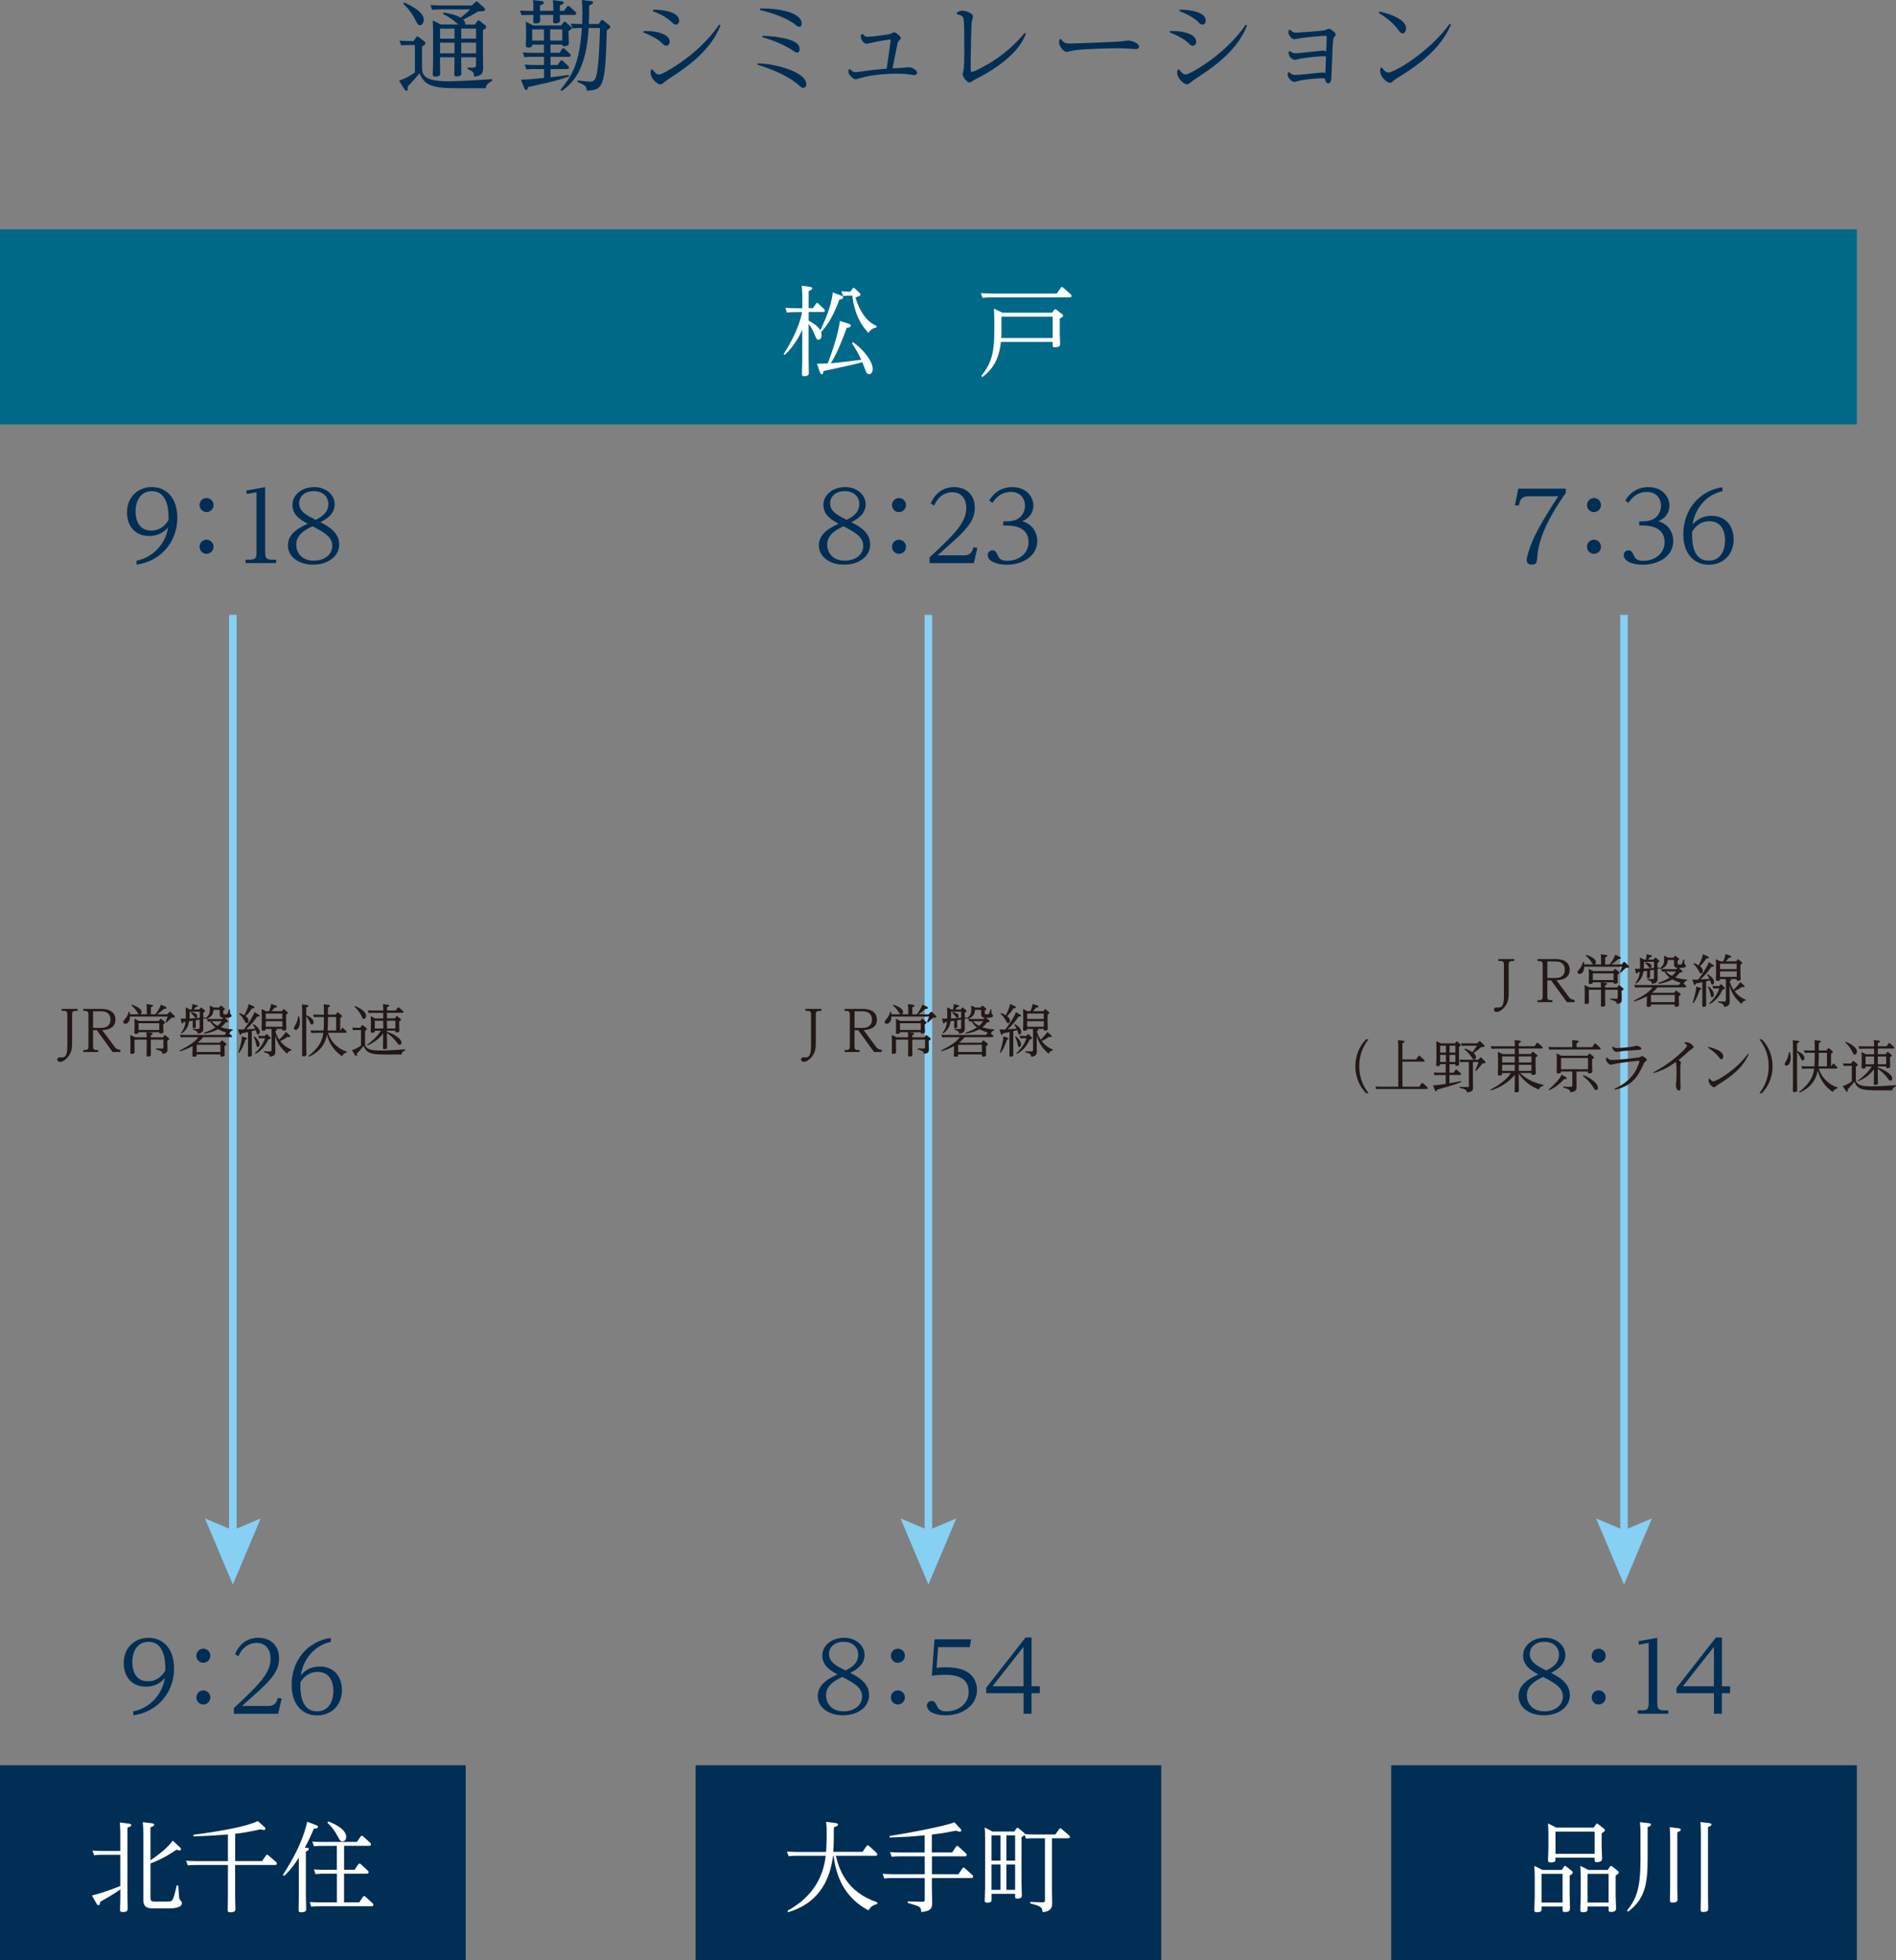 <?xml version="1.0" encoding="UTF-8"?>
<svg id="_レイヤー_2" data-name="レイヤー_2" xmlns="http://www.w3.org/2000/svg" width="376.5" height="389.21" viewBox="0 0 376.5 389.21">
  <rect x="0" y="0" width="376.5" height="389.21" fill="#808080" stroke="none"/>
  <defs>
    <style>
      .cls-1 {
        fill: #231815;
      }

      .cls-2 {
        fill: #fff;
      }

      .cls-3 {
        fill: none;
        stroke: #86d0f4;
        stroke-miterlimit: 10;
        stroke-width: 1.5px;
      }

      .cls-4 {
        fill: #006987;
      }

      .cls-5 {
        fill: #002e54;
      }

      .cls-6 {
        fill: #86d0f4;
      }
    </style>
  </defs>
  <g id="_レイヤー_1-2" data-name="レイヤー_1">
    <g>
      <g>
        <path class="cls-5" d="M82.64,7.42c.08-.12.14-.18.24-.18s.22.08.28.12l1.13.89c.12.08.2.16.2.34s-.06.22-.69.67v4.17c0,1.53.56,2.7,5.12,2.7.5,0,2.98,0,8.81-.42v.32c-.93.56-1.21.87-1.27,1.49h-5.71c-4.9,0-6.49-.58-7.44-2.98-.65.81-2.02,2.3-2.36,2.66.04.52.04.83-.22.83-.1,0-.24-.02-.48-.42l-1.01-1.61c.2-.06,1.57-.48,3.15-1.61v-5.45h-1.21c-.36,0-.75,0-1.51.08l-.34-.95c.58.04,1.19.08,1.98.08h.81l.52-.73ZM80.24.5c.32.12,3.91,1.59,3.91,3.43,0,.6-.36,1.07-.75,1.07-.36,0-.46-.12-1.05-1.29-.22-.42-.99-1.82-2.28-2.96l.18-.26ZM94.31,4.88l.48-.69s.1-.14.24-.14c.1,0,.2.06.26.12l1.07.85c.12.08.2.2.2.32,0,.22-.06.28-.66.63v5.55c0,.32.04,1.71.04,1.98,0,1.23-.42,1.51-1.79,1.73-.02-.75-.12-1.07-1.29-1.51l.04-.32.99.04c.63.02.63-.26.63-.63v-1.43h-2.94v.69c0,.4.04,2.12.04,2.48,0,.22,0,.62-.95.62-.4,0-.46-.14-.46-.44,0-.42.04-2.24.04-2.62v-.73h-2.88v.71c0,.4.04,2.16.04,2.52,0,.18,0,.6-.97.6-.36,0-.5-.06-.5-.44,0-.44.06-2.32.06-2.72v-5.85c0-.81-.04-1.45-.08-2.14l1.65.81h3.45c-1.43-1.33-2.64-1.9-3.04-2.08l.1-.32c.34.06,2.24.36,3.41,1.03,1.31-1.07,1.45-1.19,1.86-1.63h-6.03c-.42,0-.77,0-1.51.08l-.34-.95c.61.04,1.21.08,1.98.08h6.25l.66-.63c.12-.12.16-.16.26-.16.12,0,.2.06.3.16l1.19,1.07c.1.08.2.2.2.38,0,.34-.12.34-1.33.36-1.29.77-1.8,1.05-3.01,1.63.14.16.42.44.42.79,0,.1-.02.16-.04.2h1.94ZM90.26,7.68v-2h-2.88v2h2.88ZM90.26,10.59v-2.12h-2.88v2.12h2.88ZM91.59,5.67v2h2.94v-2h-2.94ZM91.59,8.47v2.12h2.94v-2.12h-2.94Z"/>
        <path class="cls-5" d="M105.92.91c0-.36-.04-.63-.08-.89l1.65.2c.2.02.5.08.5.3,0,.24-.22.32-.75.54v1.09h2.64v-.69c0-.58-.06-1.23-.1-1.43l1.63.2c.22.02.52.08.52.3,0,.24-.22.32-.75.54v1.09h.81l.59-.81c.1-.14.14-.18.26-.18.1,0,.16.04.26.14l1.15,1.01s.18.18.18.36c0,.28-.3.28-.42.28h-2.84c.02.42.04,1.09.04,1.11,0,.58-.83.58-.93.58-.46,0-.46-.26-.46-.4,0-.2.04-1.11.04-1.29h-2.62c0,.2.04,1.01.04,1.15,0,.44-.56.54-.93.54-.46,0-.46-.24-.46-.4,0-.22.04-1.11.04-1.29h-.79c-.52,0-.77,0-1.55.08l-.34-.95c.58.04,1.21.08,2,.08h.67V.91ZM111.48,5.04l.4-.58c.06-.08.14-.16.22-.16.1,0,.18.06.26.12l.97.85c.1.08.2.16.2.3,0,.2-.16.3-.63.58v.93c0,.24.06,1.43.06,1.53,0,.46-.48.56-.91.56-.38,0-.38-.16-.38-.32h-2.36v1.63h1.79l.52-.73c.06-.1.12-.18.24-.18.1,0,.2.08.28.14l1.01.95c.08.08.18.2.18.34,0,.28-.3.28-.44.28h-3.57v1.63h1.41l.52-.75c.1-.12.16-.18.26-.18s.2.06.28.14l1.01.95c.06.06.18.2.18.34,0,.3-.28.3-.42.3h-3.23v1.63c2.1-.24,2.56-.32,3.61-.48l.06.3c-2.24.91-7.66,2.02-8.15,2.12-.06.34-.1.58-.36.58-.2,0-.3-.18-.44-.52l-.59-1.53c1.23,0,2.76-.14,4.58-.34v-1.77h-1.96c-.4,0-.75,0-1.55.08l-.34-.95c.58.04,1.21.08,2,.08h1.84v-1.63h-2.34c-.38,0-.75,0-1.55.08l-.34-.95c.58.04,1.19.08,2,.08h2.22v-1.63h-2.32c0,.3-.12.58-.75.58-.5,0-.54-.24-.54-.42,0-.28.06-1.51.06-1.77v-1.05c0-.46-.02-1.33-.06-1.9l1.47.75h5.61ZM105.68,5.83v2.22h2.34v-2.22h-2.34ZM111.65,8.05v-2.22h-2.4v2.22h2.4ZM117.25.2c.3.04.52.08.52.32,0,.2-.08.24-.77.56-.02,1.65-.02,2.26-.08,3.69h1.96l.44-.65c.06-.1.14-.16.24-.16.06,0,.16.02.28.12l1.17.95c.1.08.18.18.18.3,0,.18-.1.28-.69.67-.3,11.09-.66,11.94-3.99,11.98-.02-.93-.44-1.11-1.86-1.69l.08-.32c1.71.2,2.04.24,2.4.24.79,0,1.13-.22,1.43-1.86.46-2.52.58-8.63.58-8.79h-2.24c-.48,8.35-3.17,10.99-5.39,12.52l-.22-.24c2.2-2.78,3.79-4.96,4.25-12.28-.77,0-1.03,0-1.86.08l-.34-.95c1.23.08,1.51.08,2.26.08.02-.63.04-1.27.04-2.2,0-1.05-.04-2.06-.1-2.56l1.75.2Z"/>
        <path class="cls-5" d="M127.8,6.15c3.15-.04,5.18.81,5.18,2.14,0,.38-.26.79-.65.79-.32,0-.48-.14-.79-.44-.22-.22-1.21-1.19-3.79-2.2l.06-.3ZM129.56,13.77c.61.89,1.05,1.03,1.29,1.03.69,0,3.75-1.86,6.01-3.65,3.59-2.84,5.4-5.46,5.93-6.25l.28.14c-1.88,4.88-6.33,8.07-10.12,10.53-.54.36-.81.56-1.07.77-.28.24-.48.42-.73.42-.59,0-1.96-1.15-1.96-2.32,0-.22.04-.38.08-.56l.3-.12ZM129.7,1.92c2.54,0,5.16.62,5.16,2.18,0,.48-.3.79-.66.79-.3,0-.46-.14-.75-.44-.73-.75-1.94-1.51-3.81-2.24l.06-.3Z"/>
        <path class="cls-5" d="M150.44,12.58c3.37.04,9.68,1.65,9.68,4.17,0,.28-.16.69-.58.69-.3,0-.38-.06-1.01-.61-.69-.58-2.8-2.38-8.13-3.97l.04-.28ZM150.94,1.69c5-.06,8.27,1.19,8.27,3,0,.32-.2.63-.48.63-.24,0-.42-.12-.79-.42-2.08-1.63-5.61-2.58-7.04-2.92l.04-.3ZM151.41,7.12c1.55,0,4.25.28,6.01,1.01.6.26,1.37.73,1.37,1.65,0,.38-.24.67-.5.67-.22,0-.3-.04-.97-.5-1.49-.99-3.63-1.92-5.95-2.56l.04-.28Z"/>
        <path class="cls-5" d="M168.83,13.73c.2.22.52.6,1.07.6.16,0,1.49-.18,2.24-.28.42-.06,2.04-.28,3.93-.42.04-.34.81-5.48.81-5.65,0-.06-.02-.12-.2-.12-.3,0-1.45.18-2.5.38-.32.06-1.92.46-2.08.46-.5,0-1.15-.73-1.15-1.41,0-.22.04-.36.08-.5l.3-.06c.3.44.5.58,1.03.58.67,0,3.77-.4,4.4-.56.12-.04.65-.34.79-.34.34,0,1.33.81,1.33,1.15,0,.1-.06.18-.14.26-.32.38-.4.46-.48.65-.06.18-.89,4.5-1.01,5.1.2-.02,1.39-.06,1.65-.08.24,0,1.35-.14,1.61-.14.56,0,1.61.56,1.61,1.09,0,.34-.34.48-.58.48-.1,0-.73-.1-.85-.12-.87-.14-1.75-.18-2.7-.18-1.92,0-4.25.2-6.21.63-.3.06-1.73.5-1.86.5-.48,0-1.45-.87-1.45-1.53,0-.16.04-.28.08-.4l.28-.1Z"/>
        <path class="cls-5" d="M190.02,2.52c.2-.16.48-.4,1.13-.4.81,0,2.06.6,2.06,1.11,0,.2-.24,1.03-.26,1.19-.08.67-.2,6.37-.2,8.91,0,.85,0,.93.26.93.52,0,2.86-1.31,3.93-1.98,3.55-2.22,5.63-4.68,6.55-5.75l.24.16c-.62,1.55-2.2,4.84-9.07,8.55-.2.12-1.17.58-1.35.71-.54.38-.6.42-.77.42-.54,0-1.37-1.09-1.37-1.59,0-.18.2-.95.2-1.11.18-.95.1-5.32.1-6.74,0-.81,0-3.02-.2-3.43-.18-.38-.55-.52-1.27-.67l.02-.3Z"/>
        <path class="cls-5" d="M210.71,7.74c.4.62.73.91,1.73.91.04,0,8.09-.26,10.08-.42.26-.02,1.35-.18,1.59-.18.5,0,2.08.5,2.08,1.17,0,.4-.34.52-.63.52-.24,0-1.29-.08-1.51-.1-.71-.04-1.45-.06-2.12-.06-.3,0-5.95.04-8.55.4-.24.04-1.33.3-1.55.3-.79,0-1.53-1.27-1.53-1.88,0-.24.08-.46.14-.61l.28-.04Z"/>
        <path class="cls-5" d="M232.36,6.15c3.15-.04,5.18.81,5.18,2.14,0,.38-.26.79-.66.79-.32,0-.48-.14-.79-.44-.22-.22-1.21-1.19-3.79-2.2l.06-.3ZM234.13,13.77c.62.89,1.05,1.03,1.29,1.03.69,0,3.75-1.86,6.01-3.65,3.59-2.84,5.4-5.46,5.93-6.25l.28.14c-1.88,4.88-6.33,8.07-10.12,10.53-.54.36-.81.56-1.07.77-.28.24-.48.42-.73.42-.59,0-1.96-1.15-1.96-2.32,0-.22.04-.38.08-.56l.3-.12ZM234.27,1.92c2.54,0,5.16.62,5.16,2.18,0,.48-.3.79-.65.79-.3,0-.46-.14-.75-.44-.73-.75-1.94-1.51-3.81-2.24l.06-.3Z"/>
        <path class="cls-5" d="M256.04,14.32c.18.22.48.56,1.27.56.85,0,4.56-.48,5.34-.48.28,0,.38.06.52.12.04-.65.06-.91.14-3.29-.14-.02-.32-.06-.62-.06-.87,0-3.41.28-4.6.5-.16.02-.83.22-.97.22-.26,0-1.39-.5-1.21-1.63l.28-.12c.26.26.52.44.99.44.87,0,5.3-.54,5.51-.54s.44.06.65.18c.02-.46.12-2.46.12-2.86,0-.18-.02-.24-.28-.24-.73,0-3.55.22-5.14.5-.14.02-.83.18-.97.18-.63,0-1.21-.89-1.21-1.35,0-.16.04-.32.06-.46l.3-.1c.3.34.55.6,1.17.6.36,0,5.06-.34,5.61-.46.14-.04.75-.32.87-.32.34,0,1.37.75,1.37,1.13,0,.18-.02.22-.34.56-.18.2-.26,1.67-.28,2.12-.06.97-.2,5.65-.26,6.15-.02.24-.1.87-.62.87s-.63-.81-.65-.99c-1.29-.1-4.22.3-4.78.4-.2.04-1.09.32-1.27.32-.58,0-1.35-.87-1.35-1.49,0-.14.02-.22.06-.36l.28-.1Z"/>
        <path class="cls-5" d="M273.92,2.3c.56.12,5.28,1.11,5.28,3.33,0,.54-.26,1.01-.67,1.01-.34,0-.54-.28-.99-.87-.6-.81-1.69-1.94-3.75-3.21l.14-.26ZM274.4,13.41c.26.36.73.99,1.33.99,1.03,0,7.88-3.83,12.14-9.66l.26.14c-2.18,5.16-7.04,8.37-10.53,10.53-.36.22-.63.4-.85.6-.4.32-.52.44-.73.44-.6,0-1.96-1.17-1.96-2.38,0-.22.04-.4.08-.56l.28-.1Z"/>
      </g>
      <rect class="cls-5" y="350.49" width="92.47" height="38.73"/>
      <rect class="cls-5" x="138.13" y="350.49" width="92.47" height="38.73"/>
      <rect class="cls-5" x="276.26" y="350.49" width="92.47" height="38.73"/>
      <g>
        <path class="cls-2" d="M18.25,376.34c1.26-.27,3.6-1.07,5.64-1.87v-6.2h-3.73c-.25,0-.88,0-1.46.08l-.35-.93c.78.06,1.15.08,1.94.08h3.6v-3.44c0-.43-.02-1.38-.1-2.22l1.75.23c.17.02.51.06.51.29,0,.16,0,.25-.74.52v13.45c0,.43.04,2.27.04,2.66,0,.35-.14.64-.93.64-.58,0-.58-.16-.58-.54,0-.43.06-2.33.06-2.72v-1.24c-1.28.91-2.66,1.71-4.02,2.47-.02.33-.04.66-.35.66-.17,0-.31-.19-.39-.35l-.88-1.57ZM29.88,376.78c0,.47.04.76.8.76h2.7c.89,0,1.01-.08,1.71-3.21l.31.02c.14,1.94.16,2.45.23,2.66.04.1.23.33.37.52.08.1.12.19.12.31,0,.97-1.61,1.07-2.74,1.07h-3.01c-1.81,0-1.91-.89-1.91-1.94v-12.99c0-.43-.02-1.21-.1-2.2l1.73.21c.19.02.53.06.53.31,0,.19-.16.31-.74.52v6.55c1.77-1.22,3.48-2.57,4.43-3.93l1.36,1.28c.12.1.27.23.27.39,0,.21-.17.29-.29.29-.18,0-.43-.1-.58-.16-.78.52-2.57,1.77-5.19,2.74v6.76Z"/>
        <path class="cls-2" d="M46.69,369.51h5.35l.76-1.09c.06-.08.12-.17.25-.17.1,0,.17.06.25.14l1.52,1.3c.08.08.17.19.17.31,0,.29-.35.29-.47.29h-7.83v6.07c0,.43.06,2.31.06,2.7s-.23.62-1.03.62c-.47,0-.5-.17-.5-.51,0-.45.04-2.39.04-2.78v-6.1h-6.49c-.39,0-.76,0-1.46.08l-.35-.93c.54.04,1.17.08,1.96.08h6.34v-5.29c-1.42.12-4.02.31-6.86.37l-.02-.31c3.46-.47,9.86-1.34,12.81-2.72l1.22,1.07c.1.08.29.25.29.45,0,.14-.1.25-.31.25-.16,0-.43-.08-.64-.14-1.05.23-3.01.68-5.05.89v5.42Z"/>
        <path class="cls-2" d="M60.97,366.87c.1,0,.35.04.35.25,0,.25-.41.43-.58.51v8.59c0,.45.06,2.43.06,2.82s-.18.64-1.05.64c-.45,0-.45-.25-.45-.47,0-.04.04-2.37.04-2.82v-7.54c-.64.97-1.56,2.37-2.92,3.6l-.23-.21c1.92-3.01,3.67-6.18,4.59-9.64.16-.56.17-.66.21-.91l1.63.62c.43.16.52.23.52.41,0,.29-.27.31-.82.35-.5,1.22-.89,2.1-1.79,3.77l.43.04ZM68.33,366.48v4.76h2.08l.72-1.07c.06-.08.14-.18.23-.18.14,0,.23.08.31.16l1.36,1.24c.06.06.17.19.17.33,0,.29-.31.29-.41.29h-4.47v5.7h3.01l.72-1.07c.06-.08.16-.18.25-.18.12,0,.19.06.29.16l1.38,1.24s.17.18.17.33c0,.29-.29.29-.41.29h-10.38c-.66,0-.91.02-1.54.08l-.31-.93c.56.04,1.17.08,1.94.08h3.46v-5.7h-2.72c-.62,0-.76.02-1.52.08l-.33-.93c.58.04,1.19.08,1.96.08h2.6v-4.76l-3.03.02c-.66,0-.89,0-1.52.06l-.33-.93c.56.04,1.19.08,1.96.08h6.9l.72-1.05c.08-.12.16-.18.25-.18s.17.04.29.14l1.36,1.24c.06.06.17.19.17.35,0,.23-.21.27-.41.27h-4.98ZM65.19,361.64c1.52.56,3.56,1.65,3.56,3.09,0,.51-.31.87-.76.87-.39,0-.47-.12-1.05-1.21-.23-.41-.82-1.48-1.92-2.49l.17-.27Z"/>
      </g>
      <g>
        <path class="cls-2" d="M174.22,378.03c-1.09.25-1.46.78-1.77,1.26-5.85-3.11-6.59-8.53-6.92-10.83h-.1c-.33,2.29-1.24,8.94-8.92,11.2l-.14-.29c6.61-3.6,7.33-8.94,7.6-10.91h-5.83c-.39,0-.76,0-1.54.08l-.33-.93c.56.04,1.17.08,1.96.08h5.81c.04-.43.12-1.98.12-3.42,0-1.71-.06-2.04-.12-2.55l1.81.23c.33.04.54.08.54.31,0,.25-.08.27-.8.54-.02,2.37-.02,3.44-.12,4.88h5.81l.78-1.13c.06-.1.12-.17.25-.17.08,0,.14.02.27.14l1.46,1.32c.08.08.17.21.17.35,0,.27-.29.27-.41.27h-7.83c.68,2.66,2.04,7.15,8.26,9.25l-.04.31Z"/>
        <path class="cls-2" d="M185.07,367.8h4l.76-1.13c.06-.08.12-.18.25-.18.1,0,.17.06.27.16l1.44,1.3c.06.06.17.19.17.33,0,.29-.29.29-.41.29h-6.49v3.54h5.27l.76-1.13c.06-.08.12-.18.27-.18.1,0,.16.06.25.14l1.46,1.32c.08.08.17.21.17.35,0,.27-.29.27-.43.27h-7.76v2.26c0,.43.06,2.29.06,2.66,0,1.26-.45,1.65-2.18,1.83-.04-1.07-.16-1.09-2.68-1.81v-.31l2.8.08c.54.02.58-.1.58-.51v-4.2h-6.51c-.39,0-.74,0-1.52.08l-.33-.93c.54.04,1.17.08,1.94.08h6.42v-3.54h-5.04c-.39,0-.74,0-1.52.08l-.33-.93c.56.04,1.17.08,1.96.08h4.92v-3.4c-2.24.21-3.81.33-6.96.43v-.31c6.03-.95,11.18-2.08,12.87-2.7l1.17,1.24c.08.1.19.25.19.37,0,.17-.16.25-.33.25-.19,0-.41-.1-.68-.21-1.42.27-2.51.49-4.84.78v3.56Z"/>
        <path class="cls-2" d="M202.84,373.83c0,.41.08,2.2.08,2.57,0,.52-.6.56-.91.56-.43,0-.43-.18-.43-.37v-.58h-4.68v1.22c0,.21,0,.54-.89.54-.45,0-.47-.23-.47-.39,0-.43.08-2.29.08-2.68v-9.43c0-1.5-.04-1.91-.08-2.43l1.52.8h4.35l.41-.58s.12-.16.23-.16c.1,0,.21.08.27.14l.99.82c.17.14.17.19.19.29.33.04,1.01.08,1.85.08h4.22l.74-1.05c.06-.08.12-.18.25-.18.1,0,.19.08.25.14l1.48,1.26c.12.1.17.19.17.31,0,.27-.37.27-.49.27h-3.07v10.3c0,.41.04,2.18.04,2.55,0,.62,0,1.63-1.91,1.83-.04-.97-.35-1.22-2.43-1.73v-.31l2.37.08c.51.02.53-.16.53-.49v-12.23h-2.27c-.51,0-.78.02-1.5.08l-.27-.76c-.06.1-.14.16-.62.47v9.06ZM196.89,364.4v5.02h1.79v-5.02h-1.79ZM196.89,370.19v5.03h1.79v-5.03h-1.79ZM201.58,364.4h-1.73v5.02h1.73v-5.02ZM201.58,370.19h-1.73v5.03h1.73v-5.03Z"/>
      </g>
      <rect class="cls-4" y="45.53" width="368.73" height="38.73"/>
      <g>
        <path class="cls-2" d="M155.6,70.29c.58-.87,2.9-4.47,3.69-8.32h-1.5c-.43,0-.86.02-1.52.08l-.31-.93c.56.04,1.17.08,1.96.08h1.4v-2.24c0-.29-.02-1.36-.1-2.22l1.57.21c.17.02.49.06.49.31,0,.21-.19.33-.7.52v3.4h.84l.6-.86c.06-.1.12-.18.23-.18.1,0,.17.06.27.16l1.09,1.03c.06.06.18.19.18.35,0,.27-.27.27-.43.27h-2.78v1.71c1.07.58,1.85,1.13,2.31,1.91.62-1.28,2.18-4.49,2.47-7.5l1.59.58c.23.08.47.18.47.41,0,.29-.27.33-.74.43-1.48,4.06-2.88,5.62-3.64,6.45.04.14.1.31.1.6,0,.74-.39.91-.62.91-.33,0-.37-.12-.84-1.22-.16-.37-.49-1.13-1.11-1.92v6.88c0,.47.04,2.47.04,2.9,0,.39-.27.6-.93.6-.35,0-.43-.1-.43-.49,0-.45.06-2.41.06-2.82v-5.91c-.31.66-1.34,3.01-3.48,5l-.25-.19ZM169.39,67.92c1.96,1.4,3.91,3.71,3.91,5.38,0,.41-.21.99-.7.99s-.64-.49-.78-.87c-.16-.43-.47-1.24-.58-1.52-1.3.39-1.94.52-7.7,1.77-.06.31-.12.64-.35.64-.2,0-.29-.19-.41-.52l-.56-1.57c.29-.02,2.06-.06,2.14-.06,2.1-5.42,2.39-8.16,2.41-8.44l1.56.49c.43.14.62.23.62.43,0,.31-.33.37-.8.45-1.34,3.6-2.04,5.19-3.17,7.04,1.22-.1,1.71-.16,6.05-.7-.6-1.26-1.11-2.18-1.85-3.27l.21-.23ZM169.29,57.29c.04-.06.14-.14.21-.14.1,0,.19.08.23.12l.93.86c.1.08.2.23.2.35,0,.23-.1.27-.99.58.41,1.34,1.5,4.51,4.18,5.64v.31c-.93.17-1.3.68-1.61,1.09-2.57-2.76-2.99-5.89-3.19-7.41h-.33c-.53,0-.78,0-1.52.08l-.31-.93c.8.06,1.05.06,1.77.08l.43-.62Z"/>
        <path class="cls-2" d="M209.85,58.28l.78-1.11c.06-.08.12-.18.25-.18.12,0,.19.08.27.14l1.46,1.3s.17.18.17.33c0,.29-.29.29-.43.29h-15.73c-.27,0-.72,0-1.52.08l-.33-.93c.54.04,1.17.08,1.96.08h13.1ZM208.93,62.09l.37-.54c.04-.06.12-.16.23-.16.1,0,.21.06.27.12l1.11.86c.14.12.19.19.19.31,0,.19-.08.23-.66.6v2.99c0,.33.08,1.77.08,2.06,0,.39-.25.62-1.03.62-.45,0-.47-.16-.47-.41v-.66h-10.26c-.19,1.65-.64,4.82-3.69,6.98l-.21-.23c1.83-2.27,2.59-4.3,2.59-8.79v-2.41c0-.51-.04-1.52-.08-2.16l1.69.82h9.88ZM198.86,62.87v2.94c0,.52,0,.74-.02,1.3h10.19v-4.24h-10.17Z"/>
      </g>
      <g>
        <path class="cls-2" d="M310.12,371.26l.43-.62c.08-.1.14-.18.23-.18.08,0,.16.06.25.14l1.09.86c.16.14.18.19.18.31,0,.21-.06.25-.6.62v3.99c0,.14.06,2.31.06,2.53,0,.29,0,.72-1.01.72-.41,0-.45-.14-.45-.43v-.68h-4.18v.51c0,.29,0,.64-.93.64-.47,0-.51-.19-.51-.49,0-.41.08-2.24.08-2.6v-3.87c0-.25-.02-1.4-.08-2.26l1.61.82h3.83ZM306.11,372.04v5.7h4.18v-5.7h-4.18ZM316.46,362.88l.45-.64c.06-.1.12-.18.21-.18s.21.08.27.14l1.11.87c.16.14.19.19.19.31,0,.19-.06.23-.64.62v2.47c0,.41.08,2.16.08,2.51,0,.27,0,.74-1.03.74-.41,0-.45-.14-.45-.45v-.43h-7.78v.33c0,.29,0,.62-.91.62-.56,0-.56-.25-.56-.51,0-.04.08-2.27.08-2.59v-2.39c0-.72-.04-1.52-.08-2.27l1.65.84h7.41ZM308.88,363.66v4.41h7.78v-4.41h-7.78ZM319.26,371.26l.43-.62c.08-.1.14-.18.23-.18s.17.06.25.14l1.09.86c.14.12.19.18.19.31,0,.23-.41.49-.62.62v3.97c0,.21.08,2.53.08,2.55,0,.19,0,.7-1.01.7-.43,0-.47-.12-.47-.43v-.66h-4.18v.51c0,.29,0,.64-.93.64-.49,0-.51-.23-.51-.45,0-.43.08-2.27.08-2.64v-3.87c0-.41-.02-1.46-.08-2.26l1.61.82h3.83ZM315.25,372.04v5.7h4.18v-5.7h-4.18Z"/>
        <path class="cls-2" d="M327.41,361.99c.16.02.43.04.43.27,0,.19-.12.29-.66.51v6.38c0,5.05-.62,7.99-3.89,10.4l-.21-.21c1.91-2.35,2.68-4.57,2.68-10.01v-5.37c0-.37-.02-1.26-.1-2.18l1.75.21ZM333.3,363c.16.02.45.06.45.29,0,.19-.08.23-.68.51v10.69c0,.43.04,2.27.04,2.66,0,.21,0,.6-1.01.6-.45,0-.49-.14-.49-.45,0-.43.04-2.33.04-2.74v-9.68c0-.23-.02-1.36-.08-2.1l1.73.21ZM339.4,361.97c.16.02.45.06.45.29s-.23.33-.68.51v13.59c0,.43.04,2.29.04,2.68,0,.43-.39.58-1.01.58-.41,0-.49-.14-.49-.41,0-.47.04-2.51.04-2.76v-12.58c0-.66-.04-1.48-.08-2.12l1.73.21Z"/>
      </g>
      <g>
        <path class="cls-5" d="M26.47,339.78c2.99-.56,5.72-3.05,6.26-6.63-.35.43-1.46,1.73-3.77,1.73-2.84,0-4.39-2.04-4.39-4.67,0-3.15,2.24-5.03,4.92-5.03,2.99,0,5.07,2.24,5.07,6.08,0,5-3.48,8.69-8.09,9.31v-.8ZM29.5,325.98c-2.35,0-3.23,2.1-3.23,4,0,.89.19,3.83,3.09,3.83,1.52,0,2.64-.76,3.46-2.1.02-1.13.14-5.73-3.32-5.73Z"/>
        <path class="cls-5" d="M41.77,328.74c0,.78-.64,1.4-1.4,1.4s-1.38-.62-1.38-1.4.62-1.4,1.38-1.4,1.4.62,1.4,1.4ZM41.77,337.02c0,.78-.64,1.4-1.4,1.4s-1.38-.62-1.38-1.4.62-1.4,1.38-1.4,1.4.62,1.4,1.4Z"/>
        <path class="cls-5" d="M53.17,338.73c1.54,0,1.77-.86,1.98-1.61l.78.12-.7,3.03h-8.79v-1.13c5.48-5.09,7.29-7.13,7.29-9.86,0-1.48-.76-3.09-2.78-3.09-.52,0-2.51.12-3.6,2.64l-.68-.39c1.36-3.27,4.14-3.27,4.61-3.27,2.37,0,4.14,1.48,4.14,4.08,0,2.24-1.22,3.91-3.89,6.34-.54.51-2.99,2.68-3.48,3.13h5.11Z"/>
        <path class="cls-5" d="M65.69,325.98c-3.19.68-5.48,3.4-5.95,6.65.35-.43,1.46-1.75,3.77-1.75,2.94,0,4.39,2.16,4.39,4.69,0,3.13-2.24,5.02-4.92,5.02-2.94,0-5.07-2.16-5.07-6.08,0-4.84,3.17-8.65,7.78-9.31v.8ZM62.95,339.78c2.59,0,3.25-2.43,3.25-4,0-.95-.21-3.83-3.11-3.83-2.1,0-3.07,1.5-3.44,2.06-.1,3.03.56,5.77,3.3,5.77Z"/>
      </g>
      <g>
        <path class="cls-5" d="M172.58,336.53c0,2.49-2.35,4.04-5.19,4.04s-5-1.56-5-3.83c0-2.41,2.31-3.54,3.93-4.3-1.11-.58-3.03-1.61-3.03-3.71s1.96-3.56,4.33-3.56,4.06,1.57,4.06,3.42c0,2.04-1.83,3.03-2.84,3.56,1.55.78,3.73,2,3.73,4.37ZM164.04,336.63c0,1.44.97,3.15,3.48,3.15,2.14,0,3.67-1.22,3.67-2.94,0-1.48-.97-2.41-3.93-3.89-1.57.74-3.23,1.71-3.23,3.67ZM170.42,328.52c0-1.5-1.17-2.55-2.9-2.55s-2.9,1.01-2.9,2.43c0,1.63,1.54,2.39,3.27,3.27.88-.43,2.53-1.24,2.53-3.15Z"/>
        <path class="cls-5" d="M179.69,328.74c0,.78-.64,1.4-1.4,1.4s-1.38-.62-1.38-1.4.62-1.4,1.38-1.4,1.4.62,1.4,1.4ZM179.69,337.02c0,.78-.64,1.4-1.4,1.4s-1.38-.62-1.38-1.4.62-1.4,1.38-1.4,1.4.62,1.4,1.4Z"/>
        <path class="cls-5" d="M185.57,325.49h7.27l-.27,1.54h-6.28l-.31,4.12c.37-.04.97-.12,1.85-.12,2.8,0,4.06.76,4.72,1.26.87.7,1.46,1.91,1.46,3.23,0,3.03-2.8,5.05-6.24,5.05-1.85,0-3.71-.62-3.71-1.94,0-.56.49-.91.93-.91.6,0,.76.35,1.13,1.13.17.35.49.93,1.83.93,2.16,0,4.41-1.34,4.41-3.87,0-3.3-3.27-3.38-4.86-3.38-1.15,0-1.92.12-2.47.18l.54-7.21Z"/>
        <path class="cls-5" d="M206.46,336.18h-1.63v4.08h-1.57v-4.08h-7.43v-1.07l7.82-9.99h1.19v9.68h1.63v1.38ZM197.09,334.8h6.16v-7.83l-6.16,7.83Z"/>
      </g>
      <g>
        <path class="cls-5" d="M311.74,336.53c0,2.49-2.35,4.04-5.19,4.04s-5-1.56-5-3.83c0-2.41,2.31-3.54,3.93-4.3-1.11-.58-3.03-1.61-3.03-3.71s1.96-3.56,4.33-3.56,4.06,1.57,4.06,3.42c0,2.04-1.83,3.03-2.84,3.56,1.55.78,3.73,2,3.73,4.37ZM303.2,336.63c0,1.44.97,3.15,3.48,3.15,2.14,0,3.67-1.22,3.67-2.94,0-1.48-.97-2.41-3.93-3.89-1.57.74-3.23,1.71-3.23,3.67ZM309.58,328.52c0-1.5-1.17-2.55-2.9-2.55s-2.9,1.01-2.9,2.43c0,1.63,1.54,2.39,3.27,3.27.88-.43,2.53-1.24,2.53-3.15Z"/>
        <path class="cls-5" d="M318.85,328.74c0,.78-.64,1.4-1.4,1.4s-1.38-.62-1.38-1.4.62-1.4,1.38-1.4,1.4.62,1.4,1.4ZM318.85,337.02c0,.78-.64,1.4-1.4,1.4s-1.38-.62-1.38-1.4.62-1.4,1.38-1.4,1.4.62,1.4,1.4Z"/>
        <path class="cls-5" d="M329.11,338.2c0,.95.14,1.38,1.28,1.38h.89v.68h-6.07v-.68h.89c1.15,0,1.28-.45,1.28-1.38v-12.01l-1.94.35-.1-.68,3.75-.68v13.02Z"/>
        <path class="cls-5" d="M343.55,336.18h-1.63v4.08h-1.57v-4.08h-7.43v-1.07l7.82-9.99h1.19v9.68h1.63v1.38ZM334.18,334.8h6.16v-7.83l-6.16,7.83Z"/>
      </g>
      <g>
        <path class="cls-5" d="M27.12,111.32c2.99-.56,5.72-3.05,6.26-6.63-.35.43-1.46,1.73-3.77,1.73-2.84,0-4.39-2.04-4.39-4.67,0-3.15,2.24-5.04,4.92-5.04,2.99,0,5.07,2.24,5.07,6.08,0,5-3.48,8.69-8.09,9.31v-.8ZM30.15,97.52c-2.35,0-3.23,2.1-3.23,4,0,.89.19,3.83,3.09,3.83,1.52,0,2.64-.76,3.46-2.1.02-1.13.14-5.73-3.32-5.73Z"/>
        <path class="cls-5" d="M42.41,100.28c0,.78-.64,1.4-1.4,1.4s-1.38-.62-1.38-1.4.62-1.4,1.38-1.4,1.4.62,1.4,1.4ZM42.41,108.56c0,.78-.64,1.4-1.4,1.4s-1.38-.62-1.38-1.4.62-1.4,1.38-1.4,1.4.62,1.4,1.4Z"/>
        <path class="cls-5" d="M52.67,109.74c0,.95.14,1.38,1.28,1.38h.89v.68h-6.07v-.68h.89c1.15,0,1.28-.45,1.28-1.38v-12.01l-1.94.35-.1-.68,3.75-.68v13.02Z"/>
        <path class="cls-5" d="M67.36,108.07c0,2.49-2.35,4.04-5.19,4.04s-5-1.56-5-3.83c0-2.41,2.31-3.54,3.93-4.3-1.11-.58-3.03-1.61-3.03-3.71s1.96-3.56,4.33-3.56,4.06,1.57,4.06,3.42c0,2.04-1.83,3.03-2.84,3.56,1.55.78,3.73,2,3.73,4.37ZM58.83,108.17c0,1.44.97,3.15,3.48,3.15,2.14,0,3.67-1.22,3.67-2.94,0-1.48-.97-2.41-3.93-3.89-1.57.74-3.23,1.71-3.23,3.67ZM65.2,100.06c0-1.5-1.17-2.55-2.9-2.55s-2.9,1.01-2.9,2.43c0,1.63,1.54,2.39,3.27,3.27.88-.43,2.53-1.24,2.53-3.15Z"/>
      </g>
      <g>
        <path class="cls-5" d="M172.8,108.07c0,2.49-2.35,4.04-5.19,4.04s-5-1.56-5-3.83c0-2.41,2.31-3.54,3.93-4.3-1.11-.58-3.03-1.61-3.03-3.71s1.96-3.56,4.33-3.56,4.06,1.57,4.06,3.42c0,2.04-1.83,3.03-2.84,3.56,1.55.78,3.73,2,3.73,4.37ZM164.27,108.17c0,1.44.97,3.15,3.48,3.15,2.14,0,3.67-1.22,3.67-2.94,0-1.48-.97-2.41-3.93-3.89-1.57.74-3.23,1.71-3.23,3.67ZM170.64,100.06c0-1.5-1.17-2.55-2.9-2.55s-2.9,1.01-2.9,2.43c0,1.63,1.54,2.39,3.27,3.27.88-.43,2.53-1.24,2.53-3.15Z"/>
        <path class="cls-5" d="M179.91,100.28c0,.78-.64,1.4-1.4,1.4s-1.38-.62-1.38-1.4.62-1.4,1.38-1.4,1.4.62,1.4,1.4ZM179.91,108.56c0,.78-.64,1.4-1.4,1.4s-1.38-.62-1.38-1.4.62-1.4,1.38-1.4,1.4.62,1.4,1.4Z"/>
        <path class="cls-5" d="M191.32,110.27c1.54,0,1.77-.86,1.98-1.61l.78.12-.7,3.03h-8.79v-1.13c5.48-5.09,7.29-7.13,7.29-9.86,0-1.48-.76-3.09-2.78-3.09-.52,0-2.51.12-3.6,2.64l-.68-.39c1.36-3.27,4.14-3.27,4.61-3.27,2.37,0,4.14,1.48,4.14,4.08,0,2.24-1.22,3.91-3.89,6.34-.54.51-2.99,2.68-3.48,3.13h5.11Z"/>
        <path class="cls-5" d="M199.2,103.52h.51c1.13,0,1.96-.21,2.49-.56,1.05-.66,1.34-1.83,1.34-2.57,0-1.26-.8-2.72-2.82-2.72-1.58,0-2.78.82-3.64,2.18l-.64-.47c.35-.56,1.58-2.66,4.59-2.66,2.78,0,4.18,1.91,4.18,3.69,0,1.26-.8,2.6-2.25,3.05,3.01.91,3.01,3.6,3.01,3.97,0,2.92-2.78,4.69-6.08,4.69-2.02,0-3.75-.68-3.75-1.92,0-.62.52-.93.93-.93.6,0,.76.35,1.13,1.13.29.6.72.95,1.81.95,2.31,0,4.24-1.46,4.24-3.71,0-3.3-3.52-3.3-4.53-3.3h-.51v-.8Z"/>
      </g>
      <g>
        <path class="cls-5" d="M310.93,97.03v.82c-3.69,5.27-5.42,9.29-5.66,12.67-.08,1.11-.12,1.59-1.05,1.59-.78,0-1.05-.37-1.05-.89,0-.74.58-2.51,1.19-3.91,1.32-3.07,4.22-7.48,5.07-8.77h-5.75c-.99,0-1.73.19-1.98,1.42l-.08.39h-.8l.68-3.32h9.43Z"/>
        <path class="cls-5" d="M317.92,100.28c0,.78-.64,1.4-1.4,1.4s-1.38-.62-1.38-1.4.62-1.4,1.38-1.4,1.4.62,1.4,1.4ZM317.92,108.56c0,.78-.64,1.4-1.4,1.4s-1.38-.62-1.38-1.4.62-1.4,1.38-1.4,1.4.62,1.4,1.4Z"/>
        <path class="cls-5" d="M325.5,103.52h.51c1.13,0,1.96-.21,2.49-.56,1.05-.66,1.34-1.83,1.34-2.57,0-1.26-.8-2.72-2.82-2.72-1.58,0-2.78.82-3.64,2.18l-.64-.47c.35-.56,1.58-2.66,4.59-2.66,2.78,0,4.18,1.91,4.18,3.69,0,1.26-.8,2.6-2.25,3.05,3.01.91,3.01,3.6,3.01,3.97,0,2.92-2.78,4.69-6.08,4.69-2.02,0-3.75-.68-3.75-1.92,0-.62.52-.93.93-.93.6,0,.76.35,1.13,1.13.29.6.72.95,1.81.95,2.31,0,4.24-1.46,4.24-3.71,0-3.3-3.52-3.3-4.53-3.3h-.51v-.8Z"/>
        <path class="cls-5" d="M342.05,97.52c-3.19.68-5.48,3.4-5.95,6.65.35-.43,1.46-1.75,3.77-1.75,2.94,0,4.39,2.16,4.39,4.69,0,3.13-2.24,5.02-4.92,5.02-2.94,0-5.07-2.16-5.07-6.08,0-4.84,3.17-8.65,7.78-9.31v.8ZM339.31,111.32c2.59,0,3.25-2.43,3.25-4,0-.95-.21-3.83-3.11-3.83-2.1,0-3.07,1.5-3.44,2.06-.1,3.03.56,5.77,3.3,5.77Z"/>
      </g>
      <g>
        <line class="cls-3" x1="46.24" y1="305.67" x2="46.24" y2="122.07"/>
        <polygon class="cls-6" points="51.77 301.47 46.24 303.82 40.7 301.47 46.24 314.6 51.77 301.47"/>
      </g>
      <g>
        <line class="cls-3" x1="184.36" y1="305.67" x2="184.36" y2="122.07"/>
        <polygon class="cls-6" points="189.9 301.47 184.36 303.82 178.82 301.47 184.36 314.6 189.9 301.47"/>
      </g>
      <g>
        <line class="cls-3" x1="322.49" y1="305.67" x2="322.49" y2="122.07"/>
        <polygon class="cls-6" points="328.03 301.47 322.49 303.82 316.95 301.47 322.49 314.6 328.03 301.47"/>
      </g>
      <g>
        <path class="cls-1" d="M12.25,200.32h3.18v.39h-.38c-.69,0-.73.29-.73.78v5.52c0,1-.08,1.97-.86,2.89-.37.45-.97.92-1.53.92-.4,0-.55-.25-.55-.46,0-.12.07-.43.51-.43.08,0,.41.01.47.01.97,0,1.01-1.27,1.01-2.34v-6.12c0-.49-.06-.78-.73-.78h-.39v-.39Z"/>
        <path class="cls-1" d="M22.7,207.77c.46.63.91.64,1.19.64v.46h-1.53l-3.13-4.33h-.75v3.16c0,.52.08.78.73.78h.29v.39h-2.97v-.39h.3c.65,0,.73-.27.73-.78v-6.21c0-.49-.07-.78-.73-.78h-.3v-.39h3.64c2.18,0,2.76,1.17,2.76,2.11,0,1.96-2.06,2.07-2.64,2.09l2.41,3.24ZM20.11,204.08c1.32,0,1.83-.73,1.83-1.63,0-1.01-.57-1.66-1.83-1.66h-1.63v3.29h1.63Z"/>
        <path class="cls-1" d="M33.6,200.97c.04-.06.09-.09.14-.09.07,0,.12.04.17.09l.7.69c.06.04.11.11.11.21,0,.18-.24.18-.63.18-.16.17-.91.84-1.06.99l-.15-.14c.21-.51.29-.7.42-1.07h-7.49c-.03,1.09-.55,1.44-.93,1.44-.3,0-.42-.24-.42-.38,0-.14.08-.21.38-.58.47-.58.6-1,.71-1.42h.18c.05.3.05.37.07.49h1.81c-.11-.04-.15-.1-.45-.56-.39-.62-.72-.9-1.07-1.18l.1-.16c1.1.36,1.93.87,1.93,1.44,0,.2-.09.38-.27.46h1.3v-.84c0-.25-.01-.75-.06-1.18l1,.14c.12.01.3.03.3.18,0,.11-.09.17-.43.3v1.41h.93l-.04-.02c.5-.64.91-1.29,1.1-1.9l.83.37c.12.06.28.14.28.26,0,.17-.14.18-.48.2-.36.33-1.01.84-1.42,1.09h2.06l.36-.42ZM31.54,202.71l.24-.33c.04-.07.08-.1.13-.1.07,0,.11.05.16.08l.6.51c.06.04.1.09.1.18,0,.12-.1.18-.35.33v.53c0,.16.04.91.04.98,0,.3-.45.31-.57.31-.27,0-.27-.09-.27-.26h-2.49l.91.11c.15.02.29.04.29.18s-.12.19-.39.3v.43h2.4l.24-.34c.05-.07.08-.1.14-.1s.1.03.15.07l.63.51c.07.06.11.1.11.17,0,.11-.04.15-.39.36v.33c0,.23.03,1.19.03,1.38,0,.51-.13.83-1.01.87-.01-.44-.09-.48-1.24-.87v-.18l1.19.04c.2.01.26-.08.26-.26v-1.53h-2.5v1.6c0,.22.02,1.2.02,1.41,0,.22-.16.35-.57.35-.19,0-.29-.02-.29-.24,0-.25.02-1.29.02-1.51v-1.61h-2.42v1.07c0,.23.02,1.18.02,1.37,0,.14,0,.39-.56.39-.24,0-.29-.04-.29-.25,0-.24.02-1.28.02-1.5v-.72c0-.45-.02-.85-.04-1.29l.99.47h2.28c0-.3-.01-.71-.06-1.02h-1.56c0,.25-.18.34-.53.34-.25,0-.3-.07-.3-.24,0-.14.04-.76.04-.85v-.81c0-.2-.01-.79-.04-1.11l.93.45h3.94ZM27.51,203.16v1.33h4.12v-1.33h-4.12Z"/>
        <path class="cls-1" d="M40.51,205.05c1.07-.39,1.59-.62,2.27-1.06-.16-.11-.71-.53-1.05-1.2-.15,0-.25.01-.46.03l-.19-.54c.33.02.67.05,1.14.05h1.87l.25-.28c-.67-.03-.71-.35-.71-.76v-.79h-1.24c-.02.46-.08,1.42-1.53,1.83l-.09-.15c.8-.57.9-1.08.9-1.84,0-.28-.01-.45-.03-.69l.84.39h1.06l.2-.28c.04-.06.08-.09.12-.09.07,0,.15.06.16.07l.52.44c.06.04.11.1.11.16,0,.1-.11.16-.31.29v.43c0,.22,0,.35.31.35.53,0,.57,0,.82-1.01h.18c.01.37.02.89.13.97.18.14.21.17.21.28,0,.42-.7.42-1.36.42l.57.53c.06.04.1.12.1.19,0,.14-.13.17-.52.2-.15.2-.42.57-.92.96,1.07.38,2,.4,2.35.42v.18c-.44.15-.58.47-.62.6-.07-.01-.1-.02-.16-.03l.54.46c.06.06.1.11.1.18,0,.16-.18.17-.27.17h-5.44c-.45.53-.71.76-1.11,1.09h4.42l.24-.34c.05-.07.09-.09.15-.09s.11.03.16.07l.63.49c.07.06.11.1.11.18,0,.11-.03.14-.38.36v.45c0,.09.04,1.09.04,1.29,0,.37-.46.37-.58.37-.26,0-.27-.1-.27-.26v-.19h-4.72c0,.34,0,.46-.57.46-.24,0-.28-.1-.28-.25,0-.23.04-1.19.04-1.38v-.49c-.64.34-1.34.7-2.5,1.05l-.07-.17c2.39-1.21,3.02-1.79,3.73-2.63h-2.62c-.29,0-.45,0-.86.04l-.2-.54c.32.02.67.04,1.14.04h7.74l.33-.48c-.24-.06-.9-.25-1.63-.65-.4.22-1.27.65-2.73.89l-.06-.17ZM39.59,200.41l.21-.29s.08-.08.12-.08c.06,0,.11.03.16.07l.53.44c.08.07.11.1.11.18,0,.12-.07.17-.36.33v.97c.06-.01.33-.03.38-.03l.02.17c-.17.06-.22.07-.4.11v.82s.02.84.02,1c0,.94-.45,1.02-1.14,1.14-.01-.29-.03-.56-.9-.79v-.18l.92.03c.37.01.39-.11.39-.37v-1.5c-.29.06-.38.07-.79.15v.29c0,.15.02.88.02.91,0,.11,0,.34-.43.34-.19,0-.19-.11-.19-.23,0-.16.02-.84.02-.99v-.24c-.35.06-.39.07-.73.11-.12.75-.33,1.61-1.46,2.42l-.14-.12c.51-.67.79-1.26.89-2.19-.12.02-.15.02-.42.06-.09.24-.11.27-.2.27-.13,0-.15-.07-.2-.3l-.16-.67s.46.01,1.02.01c.01-.3.01-.47.01-.71v-.31c0-.53-.02-1.06-.03-1.23l.87.43h.33c.11-.55.12-.83.12-1.06l.74.16c.26.06.34.09.34.2,0,.15-.15.16-.37.19-.2.26-.27.35-.44.51h1.11ZM37.66,200.86v.67c0,.2-.01.37-.02.69.61-.03.74-.04,2.02-.15v-1.21h-2ZM37.96,200.93c.53.12,1.21.33,1.21.8,0,.1-.04.35-.27.35-.14,0-.17-.03-.43-.39-.24-.31-.45-.48-.58-.6l.07-.16ZM39.06,207.44v1.43h4.71v-1.43h-4.71ZM42.02,202.77c.41.48.84.72,1.2.89.18-.15.54-.45.8-.89h-2Z"/>
        <path class="cls-1" d="M51.28,201.39c.21.14.27.18.27.28,0,.18-.15.17-.47.15-.33.48-1.05,1.54-2.2,2.54.17-.01,1.47-.09,1.79-.1-.19-.4-.36-.64-.47-.8l.13-.12c.36.21,1.26.81,1.26,1.53,0,.35-.18.52-.36.52-.17,0-.21-.16-.26-.29-.01-.04-.08-.29-.19-.57-.39.11-.54.15-.78.2v3.32c0,.2.02,1.12.02,1.32,0,.17,0,.43-.54.43-.24,0-.25-.12-.25-.26,0-.24.02-1.27.02-1.48v-3.15c-.2.04-1.12.24-1.32.27-.03.17-.06.31-.18.31-.1,0-.16-.1-.19-.21l-.31-.9c.44.02.64.03,1.16.02,1.08-1.34,1.95-2.9,2.14-3.46l.73.47ZM48.81,206.01c.2.07.26.1.26.19,0,.14-.16.18-.32.2-.37,1.2-.84,2.11-1.25,2.64l-.16-.08c.28-.9.67-2.14.7-3.19l.76.24ZM47.56,201.13c.48.17.79.35.96.45.42-.87.74-1.52.85-2.23l.87.39c.28.12.28.21.28.27,0,.18-.21.18-.47.18-.39.61-.88,1.18-1.27,1.56.26.19.57.49.57.89,0,.21-.11.52-.36.52-.18,0-.21-.06-.47-.54-.43-.76-.72-1.03-1.05-1.34l.09-.16ZM50.49,205.74c.67.53,1.06,1.15,1.06,1.63,0,.37-.24.52-.38.52-.17,0-.18-.06-.29-.55-.16-.75-.34-1.15-.52-1.48l.13-.11ZM52.79,205.43c.08-.1.11-.11.16-.11.08,0,.12.06.19.12l.5.49c.07.07.1.1.1.18,0,.17-.16.2-.45.25-.28.63-1.01,2.09-2.56,2.89l-.11-.15c.3-.27,1.55-1.43,1.99-2.96h-.29c-.22,0-.43,0-.88.04l-.19-.54c.33.02.67.04,1.14.04h.21l.2-.27ZM57.44,205.48c.1.09.19.19.19.28,0,.04-.03.16-.17.16-.06,0-.09-.01-.33-.07-.23.15-.92.62-1.48.84.39.52,1.1,1.27,2.2,1.68v.18c-.23.06-.6.16-.82.67-1.53-1.33-2.04-2.41-2.37-3.63v2.04c0,.17.02.93.02,1.09,0,.75-.27.99-1.12,1.09-.03-.47-.16-.62-1.16-.91v-.18l1.14.04c.38.01.39-.13.39-.35v-3.14c0-.56-.01-.72-.03-.98h-1.15c0,.2,0,.36-.5.36-.3,0-.3-.11-.3-.23,0-.18.03-1.33.03-1.52v-1.24c0-.62,0-.64-.03-1.32l.88.43h.6c.34-.96.38-1.07.4-1.44l.88.28c.29.09.29.2.29.24,0,.18-.12.18-.45.19-.12.17-.29.39-.65.73h2.09l.21-.31c.03-.06.08-.1.12-.1.07,0,.15.07.16.07l.58.49c.06.04.11.09.11.17,0,.12-.03.15-.35.34v1.38c0,.24.03,1.28.03,1.5,0,.25-.25.31-.54.31-.27,0-.27-.07-.27-.34h-1.39c.24.03.36.06.36.18,0,.06-.01.13-.34.26.2.71.38,1.11.78,1.7.4-.37,1.06-1.09,1.33-1.54l.65.58ZM52.77,201.24v1.08h3.29v-1.08h-3.29ZM52.77,202.76v1.09h3.31v-1.09h-3.31Z"/>
        <path class="cls-1" d="M59.38,201.77c.09.31.17.64.17,1.09,0,1.15-.48,1.62-.86,1.62-.19,0-.34-.14-.34-.3,0-.18.38-.8.44-.93.12-.26.35-.84.41-1.46h.18ZM60.82,207.78c0,.12.02,1.33.02,1.57,0,.16,0,.37-.6.37-.21,0-.26-.08-.26-.27,0-.26.02-1.39.02-1.63v-7.37c0-.43-.04-.99-.04-1.03l.99.12c.1.01.29.03.29.17,0,.12-.11.19-.43.31v1.53c.89.38,1.47.84,1.47,1.42,0,.29-.18.45-.35.45-.21,0-.27-.15-.38-.42-.1-.25-.41-.82-.74-1.23v5.99ZM68.85,208.97c-.39.12-.66.21-.93.73-.61-.41-2.37-1.64-2.98-4.28-.18.84-.66,3.1-3.6,4.4l-.1-.15c2.6-2.04,2.82-3.62,2.97-4.6h-1.51c-.2,0-.42,0-.85.04l-.19-.54c.31.02.66.04,1.12.04h1.47c.04-.36.07-.71.07-1.72v-.98h-1.1c-.21,0-.43,0-.85.05l-.2-.54c.32.02.67.04,1.12.04h1.03v-.89c0-.61-.01-.79-.04-1.17l.96.12c.15.02.29.04.29.18,0,.08-.02.16-.4.3v1.45h1.54l.25-.36c.03-.06.07-.1.13-.1.06,0,.12.05.16.07l.61.51s.11.09.11.18c0,.1-.13.19-.37.36v2.5h.04l.29-.44c.03-.06.07-.11.12-.11.07,0,.11.05.16.09l.57.57c.08.08.09.12.09.18,0,.16-.18.16-.27.16h-3.43c.18.52.48,1.38,1.34,2.25.24.25,1.06,1.08,2.38,1.47v.18ZM66.75,201.92h-1.63v.94c0,.43,0,.97-.08,1.75h1.71v-2.7Z"/>
        <path class="cls-1" d="M71.84,203.63c.04-.06.08-.09.13-.09s.12.05.16.07l.63.51c.08.07.12.1.12.19q0,.11-.39.39v2.36c0,.4,0,.73.53,1.09.61.42,1.89.43,2.64.43,1.29,0,3.63-.16,4.8-.24v.18c-.58.38-.7.46-.73.85h-3.32c-2.9,0-3.67-.36-4.2-1.71-.34.43-.66.79-1.35,1.54.01.07.02.17.02.24,0,.1-.02.21-.15.21-.08,0-.13-.02-.27-.22l-.58-.92c.33-.08,1.06-.37,1.8-.91v-3.09h-.7c-.21,0-.43,0-.87.04l-.19-.54c.31.02.67.04,1.12.04h.5l.28-.43ZM70.48,199.73c.21.08,2.22.9,2.22,1.95,0,.34-.19.61-.43.61-.2,0-.25-.07-.56-.7-.51-1-1.11-1.53-1.33-1.71l.1-.15ZM72.89,207.44c1.07-.76,2.04-1.69,2.77-2.79h-1.24c0,.26,0,.39-.53.39-.21,0-.28-.08-.28-.22,0-.08.04-.96.04-1.14v-.64c0-.84-.02-1.09-.04-1.29l.88.46h1.61v-1.11h-2.04c-.27,0-.56.01-.85.04l-.2-.54c.45.03.66.04,1.14.04h1.96c0-.37-.01-.89-.06-1.27l.94.12c.13.02.29.04.29.17,0,.14-.12.19-.43.31v.66h1.73l.38-.53c.04-.07.09-.1.15-.1.07,0,.12.04.17.08l.75.66s.1.09.1.18c0,.16-.22.16-.27.16h-3.01v1.11h1.56l.27-.37s.07-.09.12-.09c.04,0,.09.03.15.08l.58.48c.09.07.11.11.11.18,0,.1-.08.18-.37.34v.61c0,.19.04,1.09.04,1.2,0,.33-.39.35-.56.35-.25,0-.25-.08-.25-.34h-1.66v.22c.98.29,2.88,1.27,2.88,2.16,0,.29-.18.44-.37.44s-.28-.12-.51-.43c-.47-.63-1.09-1.32-2-1.92v1.2c0,.27.03,1.42.03,1.65,0,.21-.13.35-.55.35-.22,0-.27-.08-.27-.28,0-.26.03-1.39.03-1.62v-1.2c-1.01,1.32-2.26,2.02-3.1,2.36l-.1-.15ZM76.1,202.66h-1.68v1.54h1.68v-1.54ZM76.85,204.2h1.66v-1.54h-1.66v1.54Z"/>
      </g>
      <g>
        <path class="cls-1" d="M159.93,200.32h3.18v.39h-.38c-.69,0-.73.29-.73.78v5.52c0,1-.08,1.97-.86,2.89-.37.45-.97.92-1.53.92-.4,0-.55-.25-.55-.46,0-.12.07-.43.51-.43.08,0,.41.01.47.01.97,0,1.01-1.27,1.01-2.34v-6.12c0-.49-.06-.78-.73-.78h-.39v-.39Z"/>
        <path class="cls-1" d="M173.9,207.77c.46.63.91.64,1.19.64v.46h-1.53l-3.13-4.33h-.75v3.16c0,.52.08.78.73.78h.29v.39h-2.97v-.39h.3c.65,0,.73-.27.73-.78v-6.21c0-.49-.07-.78-.73-.78h-.3v-.39h3.64c2.18,0,2.76,1.17,2.76,2.11,0,1.96-2.06,2.07-2.64,2.09l2.41,3.24ZM171.32,204.08c1.32,0,1.83-.73,1.83-1.63,0-1.01-.57-1.66-1.83-1.66h-1.63v3.29h1.63Z"/>
        <path class="cls-1" d="M184.81,200.97c.04-.06.09-.09.14-.09.07,0,.12.04.17.09l.7.69c.06.04.11.11.11.21,0,.18-.24.18-.63.18-.16.17-.91.84-1.06.99l-.15-.14c.21-.51.29-.7.42-1.07h-7.49c-.03,1.09-.55,1.44-.93,1.44-.3,0-.42-.24-.42-.38,0-.14.08-.21.38-.58.47-.58.6-1,.71-1.42h.18c.05.3.05.37.07.49h1.81c-.11-.04-.15-.1-.45-.56-.39-.62-.72-.9-1.07-1.18l.1-.16c1.1.36,1.93.87,1.93,1.44,0,.2-.09.38-.27.46h1.3v-.84c0-.25-.01-.75-.06-1.18l1,.14c.12.01.3.03.3.18,0,.11-.09.17-.43.3v1.41h.93l-.04-.02c.5-.64.91-1.29,1.1-1.9l.83.37c.12.06.28.14.28.26,0,.17-.14.18-.48.2-.36.33-1.01.84-1.42,1.09h2.06l.36-.42ZM182.75,202.71l.24-.33c.04-.07.08-.1.13-.1.07,0,.11.05.16.08l.6.51c.06.04.1.09.1.18,0,.12-.1.18-.35.33v.53c0,.16.04.91.04.98,0,.3-.45.31-.57.31-.27,0-.27-.09-.27-.26h-2.49l.91.11c.15.02.29.04.29.18s-.12.19-.39.3v.43h2.4l.24-.34c.05-.07.08-.1.14-.1s.1.03.15.07l.63.51c.07.06.11.1.11.17,0,.11-.04.15-.39.36v.33c0,.23.03,1.19.03,1.38,0,.51-.13.83-1.01.87-.01-.44-.09-.48-1.24-.87v-.18l1.19.04c.2.01.26-.08.26-.26v-1.53h-2.5v1.6c0,.22.02,1.2.02,1.41,0,.22-.16.35-.57.35-.19,0-.29-.02-.29-.24,0-.25.02-1.29.02-1.51v-1.61h-2.42v1.07c0,.23.02,1.18.02,1.37,0,.14,0,.39-.56.39-.24,0-.29-.04-.29-.25,0-.24.02-1.28.02-1.5v-.72c0-.45-.02-.85-.04-1.29l.99.47h2.28c0-.3-.01-.71-.06-1.02h-1.56c0,.25-.18.34-.53.34-.25,0-.3-.07-.3-.24,0-.14.04-.76.04-.85v-.81c0-.2-.01-.79-.04-1.11l.93.45h3.94ZM178.72,203.16v1.33h4.12v-1.33h-4.12Z"/>
        <path class="cls-1" d="M191.72,205.05c1.07-.39,1.59-.62,2.27-1.06-.16-.11-.71-.53-1.05-1.2-.15,0-.25.01-.46.03l-.19-.54c.33.02.67.05,1.14.05h1.87l.25-.28c-.67-.03-.71-.35-.71-.76v-.79h-1.24c-.02.46-.08,1.42-1.53,1.83l-.09-.15c.8-.57.9-1.08.9-1.84,0-.28-.01-.45-.03-.69l.84.39h1.06l.2-.28c.04-.06.08-.09.12-.09.07,0,.15.06.16.07l.52.44c.06.04.11.1.11.16,0,.1-.11.16-.31.29v.43c0,.22,0,.35.31.35.53,0,.57,0,.82-1.01h.18c.01.37.02.89.13.97.18.14.21.17.21.28,0,.42-.7.42-1.36.42l.57.53c.06.04.1.12.1.19,0,.14-.13.17-.52.2-.15.2-.42.57-.92.96,1.07.38,2,.4,2.35.42v.18c-.44.15-.58.47-.62.6-.07-.01-.1-.02-.16-.03l.54.46c.06.06.1.11.1.18,0,.16-.18.17-.27.17h-5.44c-.45.53-.71.76-1.11,1.09h4.42l.24-.34c.05-.07.09-.09.15-.09s.11.03.16.07l.63.49c.07.06.11.1.11.18,0,.11-.03.14-.38.36v.45c0,.09.04,1.09.04,1.29,0,.37-.46.37-.58.37-.26,0-.27-.1-.27-.26v-.19h-4.72c0,.34,0,.46-.57.46-.24,0-.28-.1-.28-.25,0-.23.04-1.19.04-1.38v-.49c-.64.34-1.34.7-2.5,1.05l-.07-.17c2.39-1.21,3.02-1.79,3.73-2.63h-2.62c-.29,0-.45,0-.86.04l-.2-.54c.32.02.67.04,1.14.04h7.74l.33-.48c-.24-.06-.9-.25-1.63-.65-.4.22-1.27.65-2.73.89l-.06-.17ZM190.8,200.41l.21-.29s.08-.08.12-.08c.06,0,.11.03.16.07l.53.44c.08.07.11.1.11.18,0,.12-.07.17-.36.33v.97c.06-.01.33-.03.38-.03l.02.17c-.17.06-.22.07-.4.11v.82s.02.84.02,1c0,.94-.45,1.02-1.14,1.14-.01-.29-.03-.56-.9-.79v-.18l.92.03c.37.01.39-.11.39-.37v-1.5c-.29.06-.38.07-.79.15v.29c0,.15.02.88.02.91,0,.11,0,.34-.43.34-.19,0-.19-.11-.19-.23,0-.16.02-.84.02-.99v-.24c-.35.06-.39.07-.73.11-.12.75-.33,1.61-1.46,2.42l-.14-.12c.51-.67.79-1.26.89-2.19-.12.02-.15.02-.42.06-.09.24-.11.27-.2.27-.13,0-.15-.07-.2-.3l-.16-.67s.46.01,1.02.01c.01-.3.01-.47.01-.71v-.31c0-.53-.02-1.06-.03-1.23l.87.43h.33c.11-.55.12-.83.12-1.06l.74.16c.26.06.34.09.34.2,0,.15-.15.16-.37.19-.2.26-.27.35-.44.51h1.11ZM188.87,200.86v.67c0,.2-.01.37-.02.69.61-.03.74-.04,2.02-.15v-1.21h-2ZM189.16,200.93c.53.12,1.21.33,1.21.8,0,.1-.04.35-.27.35-.14,0-.17-.03-.43-.39-.24-.31-.45-.48-.58-.6l.07-.16ZM190.27,207.44v1.43h4.71v-1.43h-4.71ZM193.22,202.77c.41.48.84.72,1.2.89.18-.15.54-.45.8-.89h-2Z"/>
        <path class="cls-1" d="M202.49,201.39c.21.14.27.18.27.28,0,.18-.15.17-.47.15-.33.48-1.05,1.54-2.2,2.54.17-.01,1.47-.09,1.79-.1-.19-.4-.36-.64-.47-.8l.13-.12c.36.21,1.26.81,1.26,1.53,0,.35-.18.52-.36.52-.17,0-.21-.16-.26-.29-.01-.04-.08-.29-.19-.57-.39.11-.54.15-.78.2v3.32c0,.2.02,1.12.02,1.32,0,.17,0,.43-.54.43-.24,0-.25-.12-.25-.26,0-.24.02-1.27.02-1.48v-3.15c-.2.04-1.12.24-1.32.27-.03.17-.06.31-.18.31-.1,0-.16-.1-.19-.21l-.31-.9c.44.02.64.03,1.16.02,1.08-1.34,1.95-2.9,2.14-3.46l.73.47ZM200.02,206.01c.2.07.26.1.26.19,0,.14-.16.18-.32.2-.37,1.2-.84,2.11-1.25,2.64l-.16-.08c.28-.9.67-2.14.7-3.19l.76.24ZM198.77,201.13c.48.17.79.35.96.45.42-.87.74-1.52.85-2.23l.87.39c.28.12.28.21.28.27,0,.18-.21.18-.47.18-.39.61-.88,1.18-1.27,1.56.26.19.57.49.57.89,0,.21-.11.52-.36.52-.18,0-.21-.06-.47-.54-.43-.76-.72-1.03-1.05-1.34l.09-.16ZM201.7,205.74c.67.53,1.06,1.15,1.06,1.63,0,.37-.24.52-.38.52-.17,0-.18-.06-.29-.55-.16-.75-.34-1.15-.52-1.48l.13-.11ZM204,205.43c.08-.1.11-.11.16-.11.08,0,.12.06.19.12l.5.49c.07.07.1.1.1.18,0,.17-.16.2-.45.25-.28.63-1.01,2.09-2.56,2.89l-.11-.15c.3-.27,1.55-1.43,1.99-2.96h-.29c-.22,0-.43,0-.88.04l-.19-.54c.33.02.67.04,1.14.04h.21l.2-.27ZM208.65,205.48c.1.09.19.19.19.28,0,.04-.03.16-.17.16-.06,0-.09-.01-.33-.07-.23.15-.92.62-1.48.84.39.52,1.1,1.27,2.2,1.68v.18c-.23.06-.6.16-.82.67-1.53-1.33-2.04-2.41-2.37-3.63v2.04c0,.17.02.93.02,1.09,0,.75-.27.99-1.12,1.09-.03-.47-.16-.62-1.16-.91v-.18l1.14.04c.38.01.39-.13.39-.35v-3.14c0-.56-.01-.72-.03-.98h-1.15c0,.2,0,.36-.5.36-.3,0-.3-.11-.3-.23,0-.18.03-1.33.03-1.52v-1.24c0-.62,0-.64-.03-1.32l.88.43h.6c.34-.96.38-1.07.4-1.44l.88.28c.29.09.29.2.29.24,0,.18-.12.18-.45.19-.12.17-.29.39-.65.73h2.09l.21-.31c.03-.06.08-.1.12-.1.07,0,.15.07.16.07l.58.49c.06.04.11.09.11.17,0,.12-.03.15-.35.34v1.38c0,.24.03,1.28.03,1.5,0,.25-.25.31-.54.31-.27,0-.27-.07-.27-.34h-1.39c.24.03.36.06.36.18,0,.06-.01.13-.34.26.2.71.38,1.11.78,1.7.4-.37,1.06-1.09,1.33-1.54l.65.58ZM203.97,201.24v1.08h3.29v-1.08h-3.29ZM203.97,202.76v1.09h3.31v-1.09h-3.31Z"/>
      </g>
      <g>
        <path class="cls-1" d="M297.52,190.42h3.18v.39h-.38c-.69,0-.73.29-.73.78v5.52c0,1-.08,1.97-.86,2.89-.37.45-.97.92-1.53.92-.4,0-.55-.25-.55-.46,0-.12.07-.43.51-.43.08,0,.41.01.47.01.97,0,1.01-1.27,1.01-2.34v-6.12c0-.49-.06-.78-.73-.78h-.39v-.39Z"/>
        <path class="cls-1" d="M311.48,197.87c.46.63.91.64,1.19.64v.46h-1.53l-3.13-4.33h-.75v3.16c0,.52.08.78.73.78h.29v.39h-2.97v-.39h.3c.65,0,.73-.27.73-.78v-6.21c0-.49-.07-.78-.73-.78h-.3v-.39h3.64c2.18,0,2.76,1.17,2.76,2.11,0,1.96-2.06,2.07-2.64,2.09l2.41,3.24ZM308.9,194.18c1.32,0,1.83-.73,1.83-1.63,0-1.01-.57-1.66-1.83-1.66h-1.63v3.29h1.63Z"/>
        <path class="cls-1" d="M322.39,191.07c.04-.06.09-.09.14-.09.07,0,.12.04.17.09l.7.69c.06.04.11.11.11.21,0,.18-.24.18-.63.18-.16.17-.91.84-1.06.99l-.15-.14c.21-.51.29-.7.42-1.07h-7.49c-.03,1.09-.55,1.44-.93,1.44-.3,0-.42-.24-.42-.38,0-.14.08-.21.38-.58.47-.58.6-1,.71-1.42h.18c.05.3.05.37.07.49h1.81c-.11-.04-.15-.1-.45-.56-.39-.62-.72-.9-1.07-1.18l.1-.16c1.1.36,1.93.87,1.93,1.44,0,.2-.09.38-.27.46h1.3v-.84c0-.25-.01-.75-.06-1.18l1,.14c.12.01.3.03.3.18,0,.11-.09.17-.43.3v1.41h.93l-.04-.02c.5-.64.91-1.29,1.1-1.9l.83.37c.12.06.28.14.28.26,0,.17-.14.18-.48.2-.36.33-1.01.84-1.42,1.09h2.06l.36-.42ZM320.33,192.81l.24-.33c.04-.07.08-.1.13-.1.07,0,.11.05.16.08l.6.51c.06.04.1.09.1.18,0,.12-.1.18-.35.33v.53c0,.16.04.91.04.98,0,.3-.45.31-.57.31-.27,0-.27-.09-.27-.26h-2.49l.91.11c.15.02.29.04.29.18s-.12.19-.39.3v.43h2.4l.24-.34c.05-.07.08-.1.14-.1s.1.03.15.07l.63.51c.07.06.11.1.11.17,0,.11-.04.15-.39.36v.33c0,.23.03,1.19.03,1.38,0,.51-.13.83-1.01.87-.01-.44-.09-.48-1.24-.87v-.18l1.19.04c.2.01.26-.08.26-.26v-1.53h-2.5v1.6c0,.22.02,1.2.02,1.41,0,.22-.16.35-.57.35-.19,0-.29-.02-.29-.24,0-.25.02-1.29.02-1.51v-1.61h-2.42v1.07c0,.23.02,1.18.02,1.37,0,.14,0,.39-.56.39-.24,0-.29-.04-.29-.25,0-.24.02-1.28.02-1.5v-.72c0-.45-.02-.85-.04-1.29l.99.47h2.28c0-.3-.01-.71-.06-1.02h-1.56c0,.25-.18.34-.53.34-.25,0-.3-.07-.3-.24,0-.14.04-.76.04-.85v-.81c0-.2-.01-.79-.04-1.11l.93.45h3.94ZM316.3,193.26v1.33h4.12v-1.33h-4.12Z"/>
        <path class="cls-1" d="M329.3,195.15c1.07-.39,1.59-.62,2.27-1.06-.16-.11-.71-.53-1.05-1.2-.15,0-.25.01-.46.03l-.19-.54c.33.02.67.05,1.14.05h1.87l.25-.28c-.67-.03-.71-.35-.71-.76v-.79h-1.24c-.02.46-.08,1.42-1.53,1.83l-.09-.15c.8-.57.9-1.08.9-1.84,0-.28-.01-.45-.03-.69l.84.39h1.06l.2-.28c.04-.06.08-.09.12-.09.07,0,.15.06.16.07l.52.44c.06.04.11.1.11.16,0,.1-.11.16-.31.29v.43c0,.22,0,.35.31.35.53,0,.57,0,.82-1.01h.18c.01.37.02.89.13.97.18.14.21.17.21.28,0,.42-.7.42-1.36.42l.57.53c.06.04.1.12.1.19,0,.14-.13.17-.52.2-.15.2-.42.57-.92.96,1.07.38,2,.4,2.35.42v.18c-.44.15-.58.47-.62.6-.07-.01-.1-.02-.16-.03l.54.46c.06.06.1.11.1.18,0,.16-.18.17-.27.17h-5.44c-.45.53-.71.76-1.11,1.09h4.42l.24-.34c.05-.07.09-.09.15-.09s.11.03.16.07l.63.49c.07.06.11.1.11.18,0,.11-.03.14-.38.36v.45c0,.09.04,1.09.04,1.29,0,.37-.46.37-.58.37-.26,0-.27-.1-.27-.26v-.19h-4.72c0,.34,0,.46-.57.46-.24,0-.28-.1-.28-.25,0-.23.04-1.19.04-1.38v-.49c-.64.34-1.34.7-2.5,1.05l-.07-.17c2.39-1.21,3.02-1.79,3.73-2.63h-2.62c-.29,0-.45,0-.86.04l-.2-.54c.32.02.67.04,1.14.04h7.74l.33-.48c-.24-.06-.9-.25-1.63-.65-.4.22-1.27.65-2.73.89l-.06-.17ZM328.38,190.51l.21-.29s.08-.08.12-.08c.06,0,.11.03.16.07l.53.44c.08.07.11.1.11.18,0,.12-.07.17-.36.33v.97c.06-.01.33-.03.38-.03l.02.17c-.17.06-.22.07-.4.11v.82s.02.84.02,1c0,.94-.45,1.02-1.14,1.14-.01-.29-.03-.56-.9-.79v-.18l.92.03c.37.01.39-.11.39-.37v-1.5c-.29.06-.38.07-.79.15v.29c0,.15.02.88.02.91,0,.11,0,.34-.43.34-.19,0-.19-.11-.19-.23,0-.16.02-.84.02-.99v-.24c-.35.06-.39.07-.73.11-.12.75-.33,1.61-1.46,2.42l-.14-.12c.51-.67.79-1.26.89-2.19-.12.02-.15.02-.42.06-.09.24-.11.27-.2.27-.13,0-.15-.07-.2-.3l-.16-.67s.46.01,1.02.01c.01-.3.01-.47.01-.71v-.31c0-.53-.02-1.06-.03-1.23l.87.43h.33c.11-.55.12-.83.12-1.06l.74.16c.26.06.34.09.34.2,0,.15-.15.16-.37.19-.2.26-.27.35-.44.51h1.11ZM326.45,190.96v.67c0,.2-.01.37-.02.69.61-.03.74-.04,2.02-.15v-1.21h-2ZM326.75,191.03c.53.12,1.21.33,1.21.8,0,.1-.04.35-.27.35-.14,0-.17-.03-.43-.39-.24-.31-.45-.48-.58-.6l.07-.16ZM327.85,197.54v1.43h4.71v-1.43h-4.71ZM330.81,192.87c.41.48.84.72,1.2.89.18-.15.54-.45.8-.89h-2Z"/>
        <path class="cls-1" d="M340.07,191.49c.21.14.27.18.27.28,0,.18-.15.17-.47.15-.33.48-1.05,1.54-2.2,2.54.17-.01,1.47-.09,1.79-.1-.19-.4-.36-.64-.47-.8l.13-.12c.36.21,1.26.81,1.26,1.53,0,.35-.18.52-.36.52-.17,0-.21-.16-.26-.29-.01-.04-.08-.29-.19-.57-.39.11-.54.15-.78.2v3.32c0,.2.02,1.12.02,1.32,0,.17,0,.43-.54.43-.24,0-.25-.12-.25-.26,0-.24.02-1.27.02-1.48v-3.15c-.2.04-1.12.24-1.32.27-.03.17-.06.31-.18.31-.1,0-.16-.1-.19-.21l-.31-.9c.44.02.64.03,1.16.02,1.08-1.34,1.95-2.9,2.14-3.46l.73.47ZM337.6,196.11c.2.07.26.1.26.19,0,.14-.16.18-.32.2-.37,1.2-.84,2.11-1.25,2.64l-.16-.08c.28-.9.67-2.14.7-3.19l.76.24ZM336.35,191.23c.48.17.79.35.96.45.42-.87.74-1.52.85-2.23l.87.39c.28.12.28.21.28.27,0,.18-.21.18-.47.18-.39.61-.88,1.18-1.27,1.56.26.19.57.49.57.89,0,.21-.11.52-.36.52-.18,0-.21-.06-.47-.54-.43-.76-.72-1.03-1.05-1.34l.09-.16ZM339.28,195.84c.67.53,1.06,1.15,1.06,1.63,0,.37-.24.52-.38.52-.17,0-.18-.06-.29-.55-.16-.75-.34-1.15-.52-1.48l.13-.11ZM341.58,195.53c.08-.1.11-.11.16-.11.08,0,.12.06.19.12l.5.49c.07.07.1.1.1.18,0,.17-.16.2-.45.25-.28.63-1.01,2.09-2.56,2.89l-.11-.15c.3-.27,1.55-1.43,1.99-2.96h-.29c-.22,0-.43,0-.88.04l-.19-.54c.33.02.67.04,1.14.04h.21l.2-.27ZM346.23,195.58c.1.09.19.19.19.28,0,.04-.03.16-.17.16-.06,0-.09-.01-.33-.07-.23.15-.92.62-1.48.84.39.52,1.1,1.27,2.2,1.68v.18c-.23.06-.6.16-.82.67-1.53-1.33-2.04-2.41-2.37-3.63v2.04c0,.17.02.93.02,1.09,0,.75-.27.99-1.12,1.09-.03-.47-.16-.62-1.16-.91v-.18l1.14.04c.38.01.39-.13.39-.35v-3.14c0-.56-.01-.72-.03-.98h-1.15c0,.2,0,.36-.5.36-.3,0-.3-.11-.3-.23,0-.18.03-1.33.03-1.52v-1.24c0-.62,0-.64-.03-1.32l.88.43h.6c.34-.96.38-1.07.4-1.44l.88.28c.29.09.29.2.29.24,0,.18-.12.18-.45.19-.12.17-.29.39-.65.73h2.09l.21-.31c.03-.06.08-.1.12-.1.07,0,.15.07.16.07l.58.49c.06.04.11.09.11.17,0,.12-.03.15-.35.34v1.38c0,.24.03,1.28.03,1.5,0,.25-.25.31-.54.31-.27,0-.27-.07-.27-.34h-1.39c.24.03.36.06.36.18,0,.06-.01.13-.34.26.2.71.38,1.11.78,1.7.4-.37,1.06-1.09,1.33-1.54l.65.58ZM341.56,191.34v1.08h3.29v-1.08h-3.29ZM341.56,192.86v1.09h3.31v-1.09h-3.31Z"/>
        <path class="cls-1" d="M271.75,206.34c-.69.96-1.83,2.56-1.83,5.36s1.18,4.45,1.83,5.36h-.46c-1.27-1.25-2.15-3.16-2.15-5.36,0-2.08.79-4.03,2.15-5.36h.46Z"/>
        <path class="cls-1" d="M281.2,210.34l.45-.66c.03-.06.08-.1.15-.1.06,0,.1.03.16.09l.84.76s.1.1.1.19c0,.17-.17.17-.24.17h-4.17v4.97h3.34l.45-.66s.07-.1.15-.1c.04,0,.08.02.16.09l.84.76s.1.11.1.19c0,.17-.17.17-.25.17h-9.08c-.23,0-.43,0-.89.05l-.19-.54c.33.02.69.04,1.14.04h3.4v-7.98c0-.78-.03-1.07-.06-1.28l1.02.14c.11.01.29.03.29.17s-.11.19-.43.31v3.23h2.71Z"/>
        <path class="cls-1" d="M288.92,207.17l.22-.31c.06-.08.09-.1.12-.1.06,0,.1.03.15.08l.58.49s.1.09.1.18c0,.1-.03.12-.37.33v2.35c0,.17.04.91.04,1.07,0,.34-.39.36-.52.36-.25,0-.25-.09-.25-.33h-1.16v1.7h.81l.39-.56s.08-.1.13-.1c.08,0,.12.06.17.09l.71.66s.1.11.1.2c0,.16-.16.16-.24.16h-2.08v1.63c.37-.07,1.98-.35,2.31-.42l.03.18c-1.23.51-1.57.61-4.79,1.52-.06.21-.09.34-.23.34-.09,0-.12-.04-.2-.24l-.38-.96c.73-.03,1.35-.11,2.52-.3v-1.75h-1.32c-.23,0-.43.01-.88.04l-.18-.54c.33.02.69.04,1.14.04h1.24v-1.7h-1.12c0,.24,0,.39-.51.39-.21,0-.26-.11-.26-.25,0-.18.05-.97.05-1.14v-2.29c0-.24-.01-.84-.05-1.29l.9.46h2.8ZM285.98,207.62v1.36h1.15v-1.36h-1.15ZM285.98,209.43v1.42h1.15v-1.42h-1.15ZM289.01,208.98v-1.36h-1.17v1.36h1.17ZM289.01,210.85v-1.42h-1.17v1.42h1.17ZM293.9,210.04c.07-.08.1-.09.13-.09.08,0,.15.05.18.09l.7.72c.07.07.09.11.09.17,0,.15-.06.16-.62.21-.19.26-.46.63-1.28,1.51l-.15-.1c.13-.29.42-.99.54-1.32.06-.15.09-.26.11-.37h-1.11v4.03c0,.17.02.92.02,1.08,0,.74-.36.81-1.24.92-.02-.3-.11-.48-.55-.66-.15-.06-.72-.21-.9-.26v-.18l1.68.04c.13,0,.18-.06.18-.18v-4.79h-.8c-.31,0-.45,0-.88.04l-.17-.53c.3.02.66.04,1.12.04h2.6l.34-.38ZM293.69,206.79c.06-.07.09-.08.13-.08.07,0,.13.05.18.09l.71.71s.09.1.09.18c0,.16-.07.16-.66.2-.55.48-.91.75-1.53,1.18.2.17.48.49.48.83,0,.27-.16.45-.37.45-.2,0-.24-.05-.54-.52-.42-.64-.78-.97-1.37-1.48l.09-.15c.8.24,1.35.61,1.48.7.48-.63.71-.92.9-1.28h-2.1c-.3,0-.45.01-.88.04l-.18-.54c.33.02.69.04,1.14.04h2.08l.35-.38Z"/>
        <path class="cls-1" d="M306.46,215.58c-.45.11-.74.37-.92.74-.6-.25-2.59-1.09-3.95-3.16v1.75c0,.26.02,1.37.02,1.6,0,.15,0,.38-.57.38-.25,0-.27-.1-.27-.26,0-.27.03-1.44.03-1.68v-1.54c-1.52,1.86-3.52,2.72-4.75,3.09l-.07-.17c1.57-.82,3.06-1.84,4.09-3.27h-1.79c0,.35,0,.49-.55.49-.24,0-.29-.09-.29-.27,0-.24.03-1.32.03-1.54v-1.65c0-.28-.01-.81-.04-1.26l.97.45h2.4v-1.08h-3.72c-.28,0-.53.01-.88.04l-.19-.54c.35.02.69.04,1.14.04h3.66c0-.25,0-.85-.06-1.24l.98.12c.12.01.29.04.29.18,0,.15-.15.2-.43.31v.62h3.13l.42-.6c.06-.08.08-.1.13-.1.07,0,.12.03.17.08l.8.71s.1.1.1.19c0,.17-.17.17-.25.17h-4.5v1.08h2.41l.23-.33s.08-.1.13-.1c.07,0,.12.03.16.07l.66.53c.07.04.11.09.11.17,0,.11-.03.14-.37.37v1.56c0,.25.05,1.3.05,1.53,0,.1,0,.36-.6.36-.26,0-.26-.09-.26-.38h-2.28c1.52,1.52,3.41,2.11,4.63,2.33v.18ZM300.8,209.75h-2.51v1.21h2.51v-1.21ZM300.8,211.41h-2.51v1.21h2.51v-1.21ZM301.59,210.96h2.52v-1.21h-2.52v1.21ZM301.59,212.62h2.52v-1.21h-2.52v1.21Z"/>
        <path class="cls-1" d="M316.16,207.92l.44-.65s.07-.1.15-.1c.04,0,.09.02.16.08l.84.76s.1.1.1.19c0,.17-.18.17-.25.17h-9.05c-.22,0-.43,0-.88.04l-.19-.54c.33.02.67.04,1.14.04h3.61c0-.66-.02-1.08-.04-1.42l1.02.12c.12.01.29.04.29.18s-.11.19-.44.33v.79h3.1ZM310.87,213.82s.25.15.25.26c0,.2-.27.17-.5.16-.87.97-1.93,1.75-2.97,2.22l-.1-.15c1.09-.96,2.2-2.06,2.55-2.94l.76.45ZM315.26,209.62l.22-.34s.07-.1.13-.1c.06,0,.12.04.16.07l.64.52c.07.06.11.09.11.18,0,.1-.03.12-.37.37v.92c0,.18.04,1.32.04,1.51,0,.22-.15.36-.6.36-.27,0-.27-.07-.27-.36h-2.27v1.98c0,.18.02.92.02,1.08,0,.62-.18.94-1.24,1.08-.03-.37-.04-.6-1.43-.96v-.18l1.42.04c.34.01.41-.07.41-.36v-2.69h-2.26c0,.24,0,.39-.53.39-.28,0-.33-.07-.33-.26,0-.25.03-1.32.03-1.53v-.91c0-.46-.02-1.01-.04-1.28l.91.46h5.23ZM309.99,210.07v2.23h5.35v-2.23h-5.35ZM314.41,213.47c1.01.34,2.9,1.47,2.9,2.49,0,.27-.17.48-.37.48-.19,0-.24-.07-.63-.67-.24-.37-.83-1.27-1.99-2.14l.09-.16Z"/>
        <path class="cls-1" d="M319.11,209.96c.28.35.58.51,1.07.51.79,0,4.7-.4,5.35-.54.09-.02.48-.24.57-.24.2,0,.93.49.93.74,0,.11-.03.14-.31.33-.21.16-.25.24-.57.96-1.01,2.26-2.38,4.03-5.52,4.63l-.06-.16c2.82-1.29,3.86-2.85,4.42-3.98.37-.74.58-1.44.58-1.51s-.06-.09-.13-.09c-.34,0-2.74.28-4.34.53-.19.03-1.21.26-1.23.26-.36,0-.96-.62-.96-1.11,0-.1.02-.18.03-.27l.16-.06ZM320.29,207.78c.22.19.41.31.87.31.29,0,2.26-.15,3.04-.28.12-.02.64-.2.75-.2.21,0,.96.25.96.57,0,.26-.03.26-1.45.34-.37.02-1.62.09-2.55.21-.13.02-.73.12-.85.12-.36,0-.93-.38-.9-1.01l.15-.07Z"/>
        <path class="cls-1" d="M328.32,212.91c2.69-1.45,4.21-2.73,5.16-3.59.45-.4,1.52-1.41,1.52-1.69,0-.24-.27-.37-.5-.48l.04-.16c.12-.03.21-.06.34-.06.58,0,1.43.6,1.43.96,0,.16-.11.22-.35.36-.2.11-.38.26-.87.71-.73.66-1.18,1.03-1.79,1.52.27.15.48.29.48.52,0,.07-.08.35-.08.41-.02.09-.03.49-.03,1.3,0,.4,0,1.48.01,1.91.01.19.04,1.07.04,1.25,0,.11,0,.66-.34.66-.37,0-.6-.74-.6-1.05,0-.15.09-.82.1-.96.04-.61.04-1.51.04-1.77,0-.34-.01-1.27-.06-1.57-.03-.18-.07-.24-.12-.3-1.24.87-2.4,1.62-4.38,2.18l-.08-.16Z"/>
        <path class="cls-1" d="M339.21,207.85c.32.07,2.99.63,2.99,1.89,0,.3-.15.57-.38.57-.19,0-.3-.16-.56-.49-.34-.46-.96-1.1-2.12-1.82l.08-.15ZM339.48,214.14c.15.2.42.56.75.56.58,0,4.46-2.17,6.88-5.48l.15.08c-1.24,2.92-3.99,4.75-5.97,5.97-.2.12-.36.22-.48.34-.23.18-.29.25-.42.25-.34,0-1.11-.66-1.11-1.35,0-.12.02-.22.04-.31l.16-.06Z"/>
        <path class="cls-1" d="M349.38,217.07c.67-.94,1.83-2.56,1.83-5.36s-1.15-4.41-1.83-5.36h.46c1.29,1.27,2.15,3.19,2.15,5.36,0,2.32-.97,4.19-2.15,5.36h-.46Z"/>
        <path class="cls-1" d="M355.42,208.88c.09.31.17.64.17,1.09,0,1.15-.48,1.62-.86,1.62-.19,0-.34-.14-.34-.3,0-.18.38-.8.44-.93.12-.26.35-.84.41-1.46h.18ZM356.86,214.89c0,.12.02,1.33.02,1.57,0,.16,0,.37-.6.37-.21,0-.26-.08-.26-.27,0-.26.02-1.39.02-1.63v-7.37c0-.43-.04-.99-.04-1.03l.99.12c.1.01.29.03.29.17,0,.12-.11.19-.43.31v1.53c.89.38,1.47.84,1.47,1.42,0,.29-.18.45-.35.45-.21,0-.27-.15-.38-.42-.1-.25-.41-.82-.74-1.23v5.99ZM364.89,216.08c-.39.12-.66.21-.93.73-.61-.41-2.37-1.64-2.98-4.28-.18.84-.66,3.1-3.6,4.4l-.1-.15c2.6-2.04,2.82-3.62,2.97-4.6h-1.51c-.2,0-.42,0-.85.04l-.19-.54c.32.02.66.04,1.12.04h1.47c.04-.36.07-.71.07-1.72v-.98h-1.1c-.21,0-.43,0-.85.05l-.2-.54c.32.02.67.04,1.12.04h1.03v-.89c0-.61-.01-.79-.04-1.17l.96.12c.15.02.29.04.29.18,0,.08-.02.16-.4.3v1.45h1.54l.25-.36c.03-.06.07-.1.13-.1.06,0,.12.05.16.07l.61.51s.11.09.11.18c0,.1-.13.19-.37.36v2.5h.04l.29-.44c.03-.06.07-.11.12-.11.07,0,.11.05.16.09l.57.57c.08.08.09.12.09.18,0,.16-.18.16-.27.16h-3.43c.18.52.48,1.38,1.34,2.25.24.25,1.06,1.08,2.38,1.47v.18ZM362.79,209.03h-1.63v.94c0,.43,0,.97-.08,1.75h1.71v-2.7Z"/>
        <path class="cls-1" d="M367.88,210.74c.04-.06.08-.09.13-.09s.12.05.16.07l.63.51c.08.07.12.1.12.19q0,.11-.39.39v2.36c0,.4,0,.73.53,1.09.61.42,1.89.43,2.64.43,1.29,0,3.63-.16,4.8-.24v.18c-.58.38-.7.46-.73.85h-3.32c-2.9,0-3.67-.36-4.2-1.71-.34.43-.66.79-1.35,1.54.01.07.02.17.02.24,0,.1-.02.21-.15.21-.08,0-.13-.02-.27-.22l-.58-.92c.33-.08,1.06-.37,1.8-.91v-3.09h-.7c-.21,0-.43,0-.87.04l-.19-.54c.31.02.67.04,1.12.04h.5l.28-.43ZM366.52,206.83c.21.08,2.22.9,2.22,1.95,0,.34-.19.61-.43.61-.2,0-.25-.07-.56-.7-.51-1-1.11-1.53-1.33-1.71l.1-.15ZM368.93,214.55c1.07-.76,2.04-1.69,2.77-2.79h-1.24c0,.26,0,.39-.53.39-.21,0-.28-.08-.28-.22,0-.08.04-.96.04-1.14v-.64c0-.84-.02-1.09-.04-1.29l.88.46h1.61v-1.11h-2.04c-.27,0-.56.01-.85.04l-.2-.54c.45.03.66.04,1.14.04h1.96c0-.37-.01-.89-.06-1.27l.94.12c.13.02.29.04.29.17,0,.14-.12.19-.43.31v.66h1.73l.38-.53c.04-.07.09-.1.15-.1.07,0,.12.04.17.08l.75.66s.1.09.1.18c0,.16-.22.16-.27.16h-3.01v1.11h1.56l.27-.37s.07-.09.12-.09c.04,0,.09.03.15.08l.58.48c.09.07.11.11.11.18,0,.1-.08.18-.37.34v.61c0,.19.04,1.09.04,1.2,0,.33-.39.35-.56.35-.25,0-.25-.08-.25-.34h-1.66v.22c.98.29,2.88,1.27,2.88,2.16,0,.29-.18.44-.37.44s-.28-.12-.51-.43c-.47-.63-1.09-1.32-2-1.92v1.2c0,.27.03,1.42.03,1.65,0,.21-.13.35-.55.35-.22,0-.27-.08-.27-.28,0-.26.03-1.39.03-1.62v-1.2c-1.01,1.32-2.26,2.02-3.1,2.36l-.1-.15ZM372.14,209.77h-1.68v1.54h1.68v-1.54ZM372.89,211.31h1.66v-1.54h-1.66v1.54Z"/>
      </g>
    </g>
  </g>
</svg>